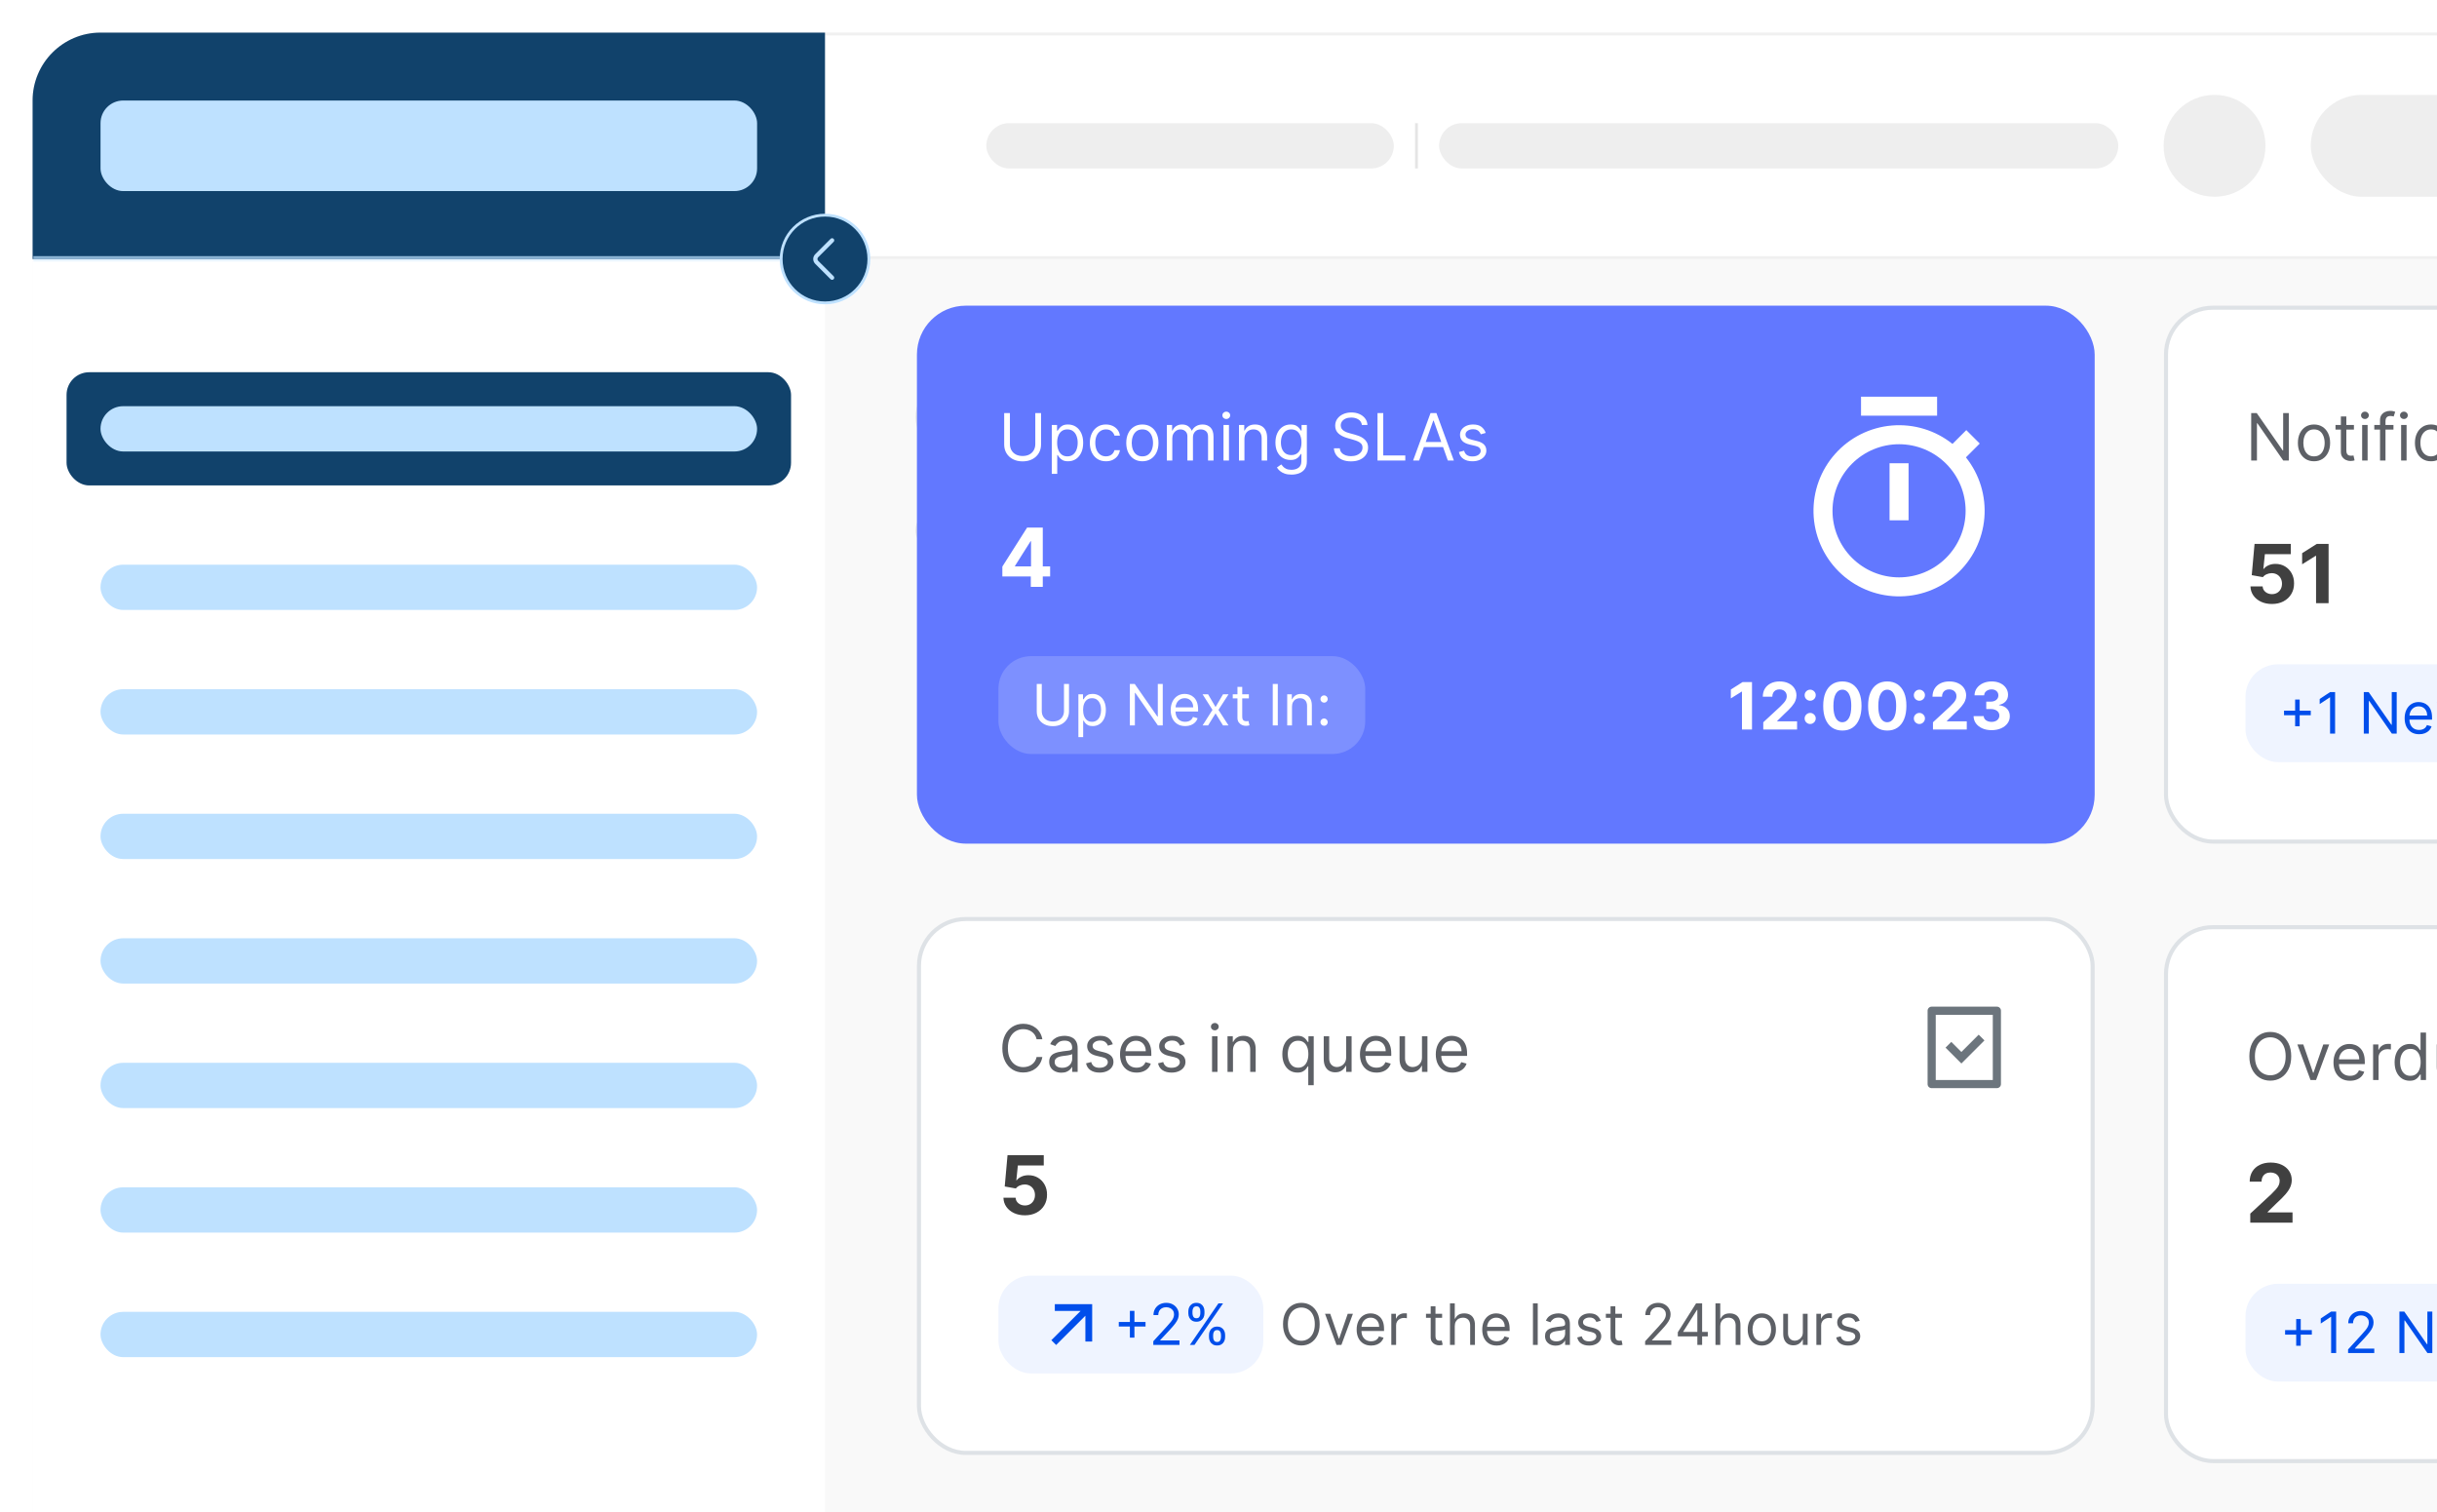 <svg width="598" height="371" viewBox="0 0 598 371" fill="none" xmlns="http://www.w3.org/2000/svg">
<g filter="url(#filter0_d_3180_134843)">
<g clip-path="url(#clip0_3180_134843)">
<rect x="12" y="12" width="800" height="517.593" rx="16.667" fill="#F9F9F9"/>
<rect x="228.668" y="95.332" width="233.333" height="22.222" rx="11.111" fill="#E5E5E5"/>
<rect x="228.668" y="128.666" width="155.556" height="11.111" rx="5.556" fill="#E5E5E5"/>
<rect x="-193.211" y="12.347" width="1004.86" height="54.861" fill="white"/>
<rect x="-193.211" y="12.347" width="1004.86" height="54.861" stroke="#F0F0F0" stroke-width="0.694"/>
<rect x="-171.336" y="24.5" width="233.333" height="30.556" rx="15.278" fill="#EEEEEE"/>
<rect x="246.023" y="34.222" width="100" height="11.111" rx="5.556" fill="#EEEEEE"/>
<path d="M351.578 34.222V45.333" stroke="#E5E5E5" stroke-width="0.694"/>
<rect x="357.133" y="34.222" width="166.667" height="11.111" rx="5.556" fill="#EEEEEE"/>
<circle cx="547.414" cy="39.778" r="12.5" fill="#EEEEEE"/>
<rect x="571.023" y="27.278" width="102.778" height="25" rx="12.5" fill="#EEEEEE"/>
<rect x="229" y="79" width="289" height="132" rx="12" fill="#6278FF"/>
<path d="M258.045 105.364H259.455V113.068C259.455 113.864 259.267 114.574 258.892 115.199C258.521 115.82 257.996 116.311 257.318 116.67C256.64 117.027 255.845 117.205 254.932 117.205C254.019 117.205 253.223 117.027 252.545 116.67C251.867 116.311 251.341 115.82 250.966 115.199C250.595 114.574 250.409 113.864 250.409 113.068V105.364H251.818V112.955C251.818 113.523 251.943 114.028 252.193 114.472C252.443 114.911 252.799 115.258 253.261 115.511C253.727 115.761 254.284 115.886 254.932 115.886C255.58 115.886 256.136 115.761 256.602 115.511C257.068 115.258 257.424 114.911 257.67 114.472C257.92 114.028 258.045 113.523 258.045 112.955V105.364ZM262.087 120.273V108.273H263.382V109.659H263.541C263.64 109.508 263.776 109.314 263.95 109.08C264.128 108.841 264.382 108.629 264.712 108.443C265.045 108.254 265.496 108.159 266.064 108.159C266.799 108.159 267.446 108.343 268.007 108.71C268.568 109.078 269.005 109.598 269.32 110.273C269.634 110.947 269.791 111.742 269.791 112.659C269.791 113.583 269.634 114.384 269.32 115.062C269.005 115.737 268.57 116.259 268.013 116.631C267.456 116.998 266.814 117.182 266.087 117.182C265.526 117.182 265.077 117.089 264.74 116.903C264.403 116.714 264.143 116.5 263.962 116.261C263.78 116.019 263.64 115.818 263.541 115.659H263.428V120.273H262.087ZM263.405 112.636C263.405 113.295 263.501 113.877 263.695 114.381C263.888 114.881 264.17 115.273 264.541 115.557C264.912 115.837 265.367 115.977 265.905 115.977C266.465 115.977 266.933 115.83 267.308 115.534C267.687 115.235 267.971 114.833 268.161 114.33C268.354 113.822 268.45 113.258 268.45 112.636C268.45 112.023 268.356 111.47 268.166 110.977C267.981 110.481 267.698 110.089 267.32 109.801C266.945 109.509 266.473 109.364 265.905 109.364C265.359 109.364 264.901 109.502 264.53 109.778C264.159 110.051 263.878 110.434 263.689 110.926C263.5 111.415 263.405 111.985 263.405 112.636ZM275.382 117.182C274.564 117.182 273.859 116.989 273.268 116.602C272.678 116.216 272.223 115.684 271.905 115.006C271.587 114.328 271.428 113.553 271.428 112.682C271.428 111.795 271.59 111.013 271.916 110.335C272.246 109.653 272.704 109.121 273.291 108.739C273.882 108.352 274.571 108.159 275.359 108.159C275.973 108.159 276.526 108.273 277.018 108.5C277.511 108.727 277.914 109.045 278.229 109.455C278.543 109.864 278.738 110.341 278.814 110.886H277.473C277.371 110.489 277.143 110.136 276.791 109.83C276.443 109.519 275.973 109.364 275.382 109.364C274.859 109.364 274.401 109.5 274.007 109.773C273.617 110.042 273.312 110.422 273.092 110.915C272.876 111.403 272.768 111.977 272.768 112.636C272.768 113.311 272.875 113.898 273.087 114.398C273.303 114.898 273.606 115.286 273.996 115.562C274.39 115.839 274.852 115.977 275.382 115.977C275.731 115.977 276.047 115.917 276.331 115.795C276.615 115.674 276.856 115.5 277.053 115.273C277.25 115.045 277.39 114.773 277.473 114.455H278.814C278.738 114.97 278.551 115.434 278.251 115.847C277.956 116.256 277.564 116.581 277.075 116.824C276.59 117.062 276.026 117.182 275.382 117.182ZM284.32 117.182C283.532 117.182 282.84 116.994 282.246 116.619C281.655 116.244 281.193 115.72 280.859 115.045C280.53 114.371 280.365 113.583 280.365 112.682C280.365 111.773 280.53 110.979 280.859 110.301C281.193 109.623 281.655 109.097 282.246 108.722C282.84 108.347 283.532 108.159 284.32 108.159C285.107 108.159 285.797 108.347 286.388 108.722C286.982 109.097 287.445 109.623 287.774 110.301C288.107 110.979 288.274 111.773 288.274 112.682C288.274 113.583 288.107 114.371 287.774 115.045C287.445 115.72 286.982 116.244 286.388 116.619C285.797 116.994 285.107 117.182 284.32 117.182ZM284.32 115.977C284.918 115.977 285.411 115.824 285.797 115.517C286.183 115.21 286.469 114.807 286.655 114.307C286.84 113.807 286.933 113.265 286.933 112.682C286.933 112.098 286.84 111.555 286.655 111.051C286.469 110.547 286.183 110.14 285.797 109.83C285.411 109.519 284.918 109.364 284.32 109.364C283.721 109.364 283.229 109.519 282.842 109.83C282.456 110.14 282.17 110.547 281.984 111.051C281.799 111.555 281.706 112.098 281.706 112.682C281.706 113.265 281.799 113.807 281.984 114.307C282.17 114.807 282.456 115.21 282.842 115.517C283.229 115.824 283.721 115.977 284.32 115.977ZM290.321 117V108.273H291.616V109.636H291.73C291.912 109.17 292.205 108.809 292.611 108.551C293.016 108.29 293.503 108.159 294.071 108.159C294.647 108.159 295.126 108.29 295.509 108.551C295.895 108.809 296.196 109.17 296.412 109.636H296.503C296.726 109.186 297.062 108.828 297.509 108.562C297.955 108.294 298.491 108.159 299.116 108.159C299.897 108.159 300.535 108.403 301.031 108.892C301.527 109.377 301.776 110.133 301.776 111.159V117H300.435V111.159C300.435 110.515 300.259 110.055 299.906 109.778C299.554 109.502 299.139 109.364 298.662 109.364C298.048 109.364 297.573 109.549 297.236 109.92C296.899 110.288 296.73 110.754 296.73 111.318V117H295.366V111.023C295.366 110.527 295.205 110.127 294.884 109.824C294.562 109.517 294.147 109.364 293.639 109.364C293.291 109.364 292.965 109.456 292.662 109.642C292.363 109.828 292.12 110.085 291.935 110.415C291.753 110.741 291.662 111.117 291.662 111.545V117H290.321ZM304.227 117V108.273H305.568V117H304.227ZM304.909 106.818C304.648 106.818 304.422 106.729 304.233 106.551C304.047 106.373 303.955 106.159 303.955 105.909C303.955 105.659 304.047 105.445 304.233 105.267C304.422 105.089 304.648 105 304.909 105C305.17 105 305.394 105.089 305.58 105.267C305.769 105.445 305.864 105.659 305.864 105.909C305.864 106.159 305.769 106.373 305.58 106.551C305.394 106.729 305.17 106.818 304.909 106.818ZM309.365 111.75V117H308.024V108.273H309.32V109.636H309.433C309.638 109.193 309.948 108.837 310.365 108.568C310.782 108.295 311.32 108.159 311.979 108.159C312.57 108.159 313.087 108.28 313.53 108.523C313.973 108.761 314.318 109.125 314.564 109.614C314.81 110.098 314.933 110.712 314.933 111.455V117H313.592V111.545C313.592 110.86 313.414 110.326 313.058 109.943C312.702 109.557 312.214 109.364 311.592 109.364C311.164 109.364 310.782 109.456 310.445 109.642C310.111 109.828 309.848 110.098 309.655 110.455C309.462 110.811 309.365 111.242 309.365 111.75ZM320.906 120.455C320.259 120.455 319.702 120.371 319.236 120.205C318.77 120.042 318.382 119.826 318.071 119.557C317.764 119.292 317.52 119.008 317.338 118.705L318.406 117.955C318.527 118.114 318.681 118.295 318.866 118.5C319.052 118.708 319.306 118.888 319.628 119.04C319.954 119.195 320.38 119.273 320.906 119.273C321.611 119.273 322.192 119.102 322.651 118.761C323.109 118.42 323.338 117.886 323.338 117.159V115.386H323.224C323.126 115.545 322.986 115.742 322.804 115.977C322.626 116.208 322.368 116.415 322.031 116.597C321.698 116.775 321.247 116.864 320.679 116.864C319.974 116.864 319.342 116.697 318.781 116.364C318.224 116.03 317.783 115.545 317.457 114.909C317.135 114.273 316.974 113.5 316.974 112.591C316.974 111.697 317.132 110.919 317.446 110.256C317.76 109.589 318.198 109.074 318.759 108.71C319.319 108.343 319.967 108.159 320.702 108.159C321.27 108.159 321.721 108.254 322.054 108.443C322.391 108.629 322.649 108.841 322.827 109.08C323.009 109.314 323.149 109.508 323.247 109.659H323.384V108.273H324.679V117.25C324.679 118 324.509 118.61 324.168 119.08C323.83 119.553 323.376 119.9 322.804 120.119C322.236 120.343 321.603 120.455 320.906 120.455ZM320.861 115.659C321.399 115.659 321.853 115.536 322.224 115.29C322.596 115.044 322.878 114.689 323.071 114.227C323.264 113.765 323.361 113.212 323.361 112.568C323.361 111.939 323.266 111.384 323.077 110.903C322.887 110.422 322.607 110.045 322.236 109.773C321.865 109.5 321.406 109.364 320.861 109.364C320.293 109.364 319.819 109.508 319.44 109.795C319.065 110.083 318.783 110.47 318.594 110.955C318.408 111.439 318.315 111.977 318.315 112.568C318.315 113.174 318.41 113.71 318.599 114.176C318.793 114.638 319.077 115.002 319.452 115.267C319.83 115.528 320.3 115.659 320.861 115.659ZM338.179 108.273C338.111 107.697 337.834 107.25 337.349 106.932C336.865 106.614 336.27 106.455 335.565 106.455C335.05 106.455 334.599 106.538 334.213 106.705C333.83 106.871 333.531 107.1 333.315 107.392C333.103 107.684 332.997 108.015 332.997 108.386C332.997 108.697 333.071 108.964 333.219 109.188C333.37 109.407 333.563 109.591 333.798 109.739C334.033 109.883 334.279 110.002 334.537 110.097C334.795 110.187 335.031 110.261 335.247 110.318L336.429 110.636C336.732 110.716 337.069 110.826 337.44 110.966C337.815 111.106 338.173 111.297 338.514 111.54C338.859 111.778 339.143 112.085 339.366 112.46C339.59 112.835 339.702 113.295 339.702 113.841C339.702 114.47 339.537 115.038 339.207 115.545C338.882 116.053 338.404 116.456 337.776 116.756C337.151 117.055 336.391 117.205 335.497 117.205C334.664 117.205 333.942 117.07 333.332 116.801C332.726 116.532 332.249 116.157 331.901 115.676C331.556 115.195 331.361 114.636 331.315 114H332.77C332.808 114.439 332.955 114.803 333.213 115.091C333.474 115.375 333.804 115.587 334.202 115.727C334.603 115.864 335.035 115.932 335.497 115.932C336.035 115.932 336.518 115.845 336.946 115.67C337.374 115.492 337.713 115.246 337.963 114.932C338.213 114.614 338.338 114.242 338.338 113.818C338.338 113.432 338.23 113.117 338.014 112.875C337.798 112.633 337.514 112.436 337.162 112.284C336.81 112.133 336.429 112 336.02 111.886L334.588 111.477C333.679 111.216 332.959 110.843 332.429 110.358C331.899 109.873 331.634 109.239 331.634 108.455C331.634 107.803 331.81 107.235 332.162 106.75C332.518 106.261 332.995 105.883 333.594 105.614C334.196 105.341 334.868 105.205 335.611 105.205C336.361 105.205 337.027 105.339 337.611 105.608C338.194 105.873 338.656 106.237 338.997 106.699C339.342 107.161 339.524 107.686 339.543 108.273H338.179ZM342.018 117V105.364H343.428V115.75H348.837V117H342.018ZM352.23 117H350.753L355.026 105.364H356.48L360.753 117H359.276L355.798 107.205H355.707L352.23 117ZM352.776 112.455H358.73V113.705H352.776V112.455ZM368.565 110.227L367.361 110.568C367.285 110.367 367.173 110.172 367.026 109.983C366.882 109.79 366.685 109.631 366.435 109.506C366.185 109.381 365.865 109.318 365.474 109.318C364.94 109.318 364.495 109.441 364.139 109.688C363.787 109.93 363.611 110.239 363.611 110.614C363.611 110.947 363.732 111.21 363.974 111.403C364.217 111.597 364.596 111.758 365.111 111.886L366.406 112.205C367.187 112.394 367.768 112.684 368.151 113.074C368.533 113.46 368.724 113.958 368.724 114.568C368.724 115.068 368.58 115.515 368.293 115.909C368.009 116.303 367.611 116.614 367.099 116.841C366.588 117.068 365.993 117.182 365.315 117.182C364.425 117.182 363.688 116.989 363.105 116.602C362.522 116.216 362.152 115.652 361.997 114.909L363.27 114.591C363.391 115.061 363.62 115.413 363.957 115.648C364.298 115.883 364.743 116 365.293 116C365.918 116 366.414 115.867 366.781 115.602C367.152 115.333 367.338 115.011 367.338 114.636C367.338 114.333 367.232 114.08 367.02 113.875C366.808 113.667 366.482 113.511 366.043 113.409L364.588 113.068C363.789 112.879 363.202 112.585 362.827 112.188C362.455 111.786 362.27 111.284 362.27 110.682C362.27 110.189 362.408 109.754 362.685 109.375C362.965 108.996 363.346 108.699 363.827 108.483C364.312 108.267 364.861 108.159 365.474 108.159C366.338 108.159 367.016 108.348 367.509 108.727C368.005 109.106 368.357 109.606 368.565 110.227Z" fill="white"/>
<path d="M249.959 145.443V143.021L256.031 133.455H258.119V136.807H256.884L253.055 142.865V142.979H261.685V145.443H249.959ZM256.94 148V144.705L256.997 143.632V133.455H259.881V148H256.94Z" fill="white"/>
<g clip-path="url(#clip1_3180_134843)">
<path d="M483.108 112.925L486.498 109.535L489.797 112.834L486.407 116.225C489.757 120.418 491.374 125.735 490.927 131.084C490.479 136.432 488.001 141.407 484 144.985C480 148.563 474.781 150.474 469.416 150.324C464.05 150.175 458.946 147.977 455.151 144.182C451.356 140.386 449.157 135.282 449.008 129.917C448.859 124.552 450.769 119.333 454.348 115.332C457.926 111.332 462.9 108.853 468.249 108.406C473.597 107.958 478.914 109.575 483.108 112.925ZM469.999 145.667C472.144 145.667 474.268 145.244 476.249 144.424C478.231 143.603 480.032 142.4 481.548 140.883C483.065 139.366 484.268 137.566 485.089 135.584C485.91 133.602 486.332 131.478 486.332 129.333C486.332 127.189 485.91 125.065 485.089 123.083C484.268 121.101 483.065 119.301 481.548 117.784C480.032 116.267 478.231 115.064 476.249 114.243C474.268 113.423 472.144 113 469.999 113C465.667 113 461.513 114.721 458.45 117.784C455.386 120.847 453.666 125.002 453.666 129.333C453.666 133.665 455.386 137.82 458.45 140.883C461.513 143.946 465.667 145.667 469.999 145.667ZM467.666 117.667H472.332V131.667H467.666V117.667ZM460.666 101.333H479.332V106H460.666V101.333Z" fill="white"/>
</g>
<rect x="249" y="165" width="90" height="24" rx="8" fill="#EFF4FF" fill-opacity="0.2"/>
<path d="M265.083 171.818H266.316V178.56C266.316 179.256 266.152 179.877 265.824 180.424C265.499 180.968 265.04 181.397 264.446 181.712C263.853 182.023 263.157 182.179 262.358 182.179C261.56 182.179 260.864 182.023 260.27 181.712C259.677 181.397 259.216 180.968 258.888 180.424C258.563 179.877 258.401 179.256 258.401 178.56V171.818H259.634V178.46C259.634 178.957 259.743 179.4 259.962 179.788C260.181 180.172 260.492 180.475 260.897 180.697C261.304 180.916 261.792 181.026 262.358 181.026C262.925 181.026 263.412 180.916 263.82 180.697C264.228 180.475 264.539 180.172 264.755 179.788C264.973 179.4 265.083 178.957 265.083 178.46V171.818ZM268.619 184.864V174.364H269.752V175.577H269.892C269.978 175.444 270.097 175.275 270.249 175.07C270.405 174.861 270.627 174.675 270.916 174.513C271.207 174.347 271.602 174.264 272.099 174.264C272.742 174.264 273.309 174.425 273.799 174.746C274.29 175.068 274.673 175.524 274.948 176.114C275.223 176.704 275.36 177.4 275.36 178.202C275.36 179.01 275.223 179.711 274.948 180.305C274.673 180.895 274.291 181.352 273.804 181.677C273.317 181.998 272.755 182.159 272.119 182.159C271.628 182.159 271.235 182.078 270.941 181.915C270.646 181.75 270.419 181.562 270.259 181.354C270.1 181.142 269.978 180.966 269.892 180.827H269.792V184.864H268.619ZM269.772 178.182C269.772 178.759 269.857 179.267 270.026 179.708C270.195 180.146 270.442 180.489 270.767 180.737C271.091 180.982 271.489 181.105 271.96 181.105C272.45 181.105 272.86 180.976 273.188 180.717C273.519 180.455 273.768 180.104 273.933 179.663C274.102 179.219 274.187 178.725 274.187 178.182C274.187 177.645 274.104 177.161 273.938 176.73C273.776 176.296 273.529 175.953 273.198 175.701C272.869 175.446 272.457 175.318 271.96 175.318C271.482 175.318 271.081 175.439 270.757 175.681C270.432 175.92 270.186 176.254 270.021 176.685C269.855 177.113 269.772 177.612 269.772 178.182ZM289.32 171.818V182H288.127L282.579 174.006H282.48V182H281.247V171.818H282.44L288.008 179.832H288.107V171.818H289.32ZM294.83 182.159C294.094 182.159 293.46 181.997 292.926 181.672C292.396 181.344 291.987 180.886 291.698 180.3C291.413 179.71 291.271 179.024 291.271 178.241C291.271 177.459 291.413 176.77 291.698 176.173C291.987 175.573 292.388 175.106 292.901 174.771C293.418 174.433 294.022 174.264 294.711 174.264C295.109 174.264 295.501 174.33 295.889 174.463C296.277 174.596 296.63 174.811 296.948 175.109C297.266 175.404 297.52 175.795 297.709 176.283C297.898 176.77 297.992 177.37 297.992 178.082V178.58H292.106V177.565H296.799C296.799 177.134 296.713 176.75 296.54 176.412C296.371 176.074 296.129 175.807 295.815 175.612C295.503 175.416 295.135 175.318 294.711 175.318C294.244 175.318 293.839 175.434 293.498 175.666C293.16 175.895 292.9 176.193 292.717 176.561C292.535 176.929 292.444 177.323 292.444 177.744V178.42C292.444 178.997 292.543 179.486 292.742 179.887C292.944 180.285 293.224 180.588 293.582 180.797C293.94 181.002 294.356 181.105 294.83 181.105C295.138 181.105 295.417 181.062 295.665 180.976C295.917 180.886 296.134 180.754 296.317 180.578C296.499 180.399 296.64 180.177 296.739 179.912L297.873 180.23C297.754 180.615 297.553 180.953 297.271 181.244C296.99 181.533 296.642 181.758 296.227 181.92C295.813 182.08 295.347 182.159 294.83 182.159ZM300.447 174.364L302.276 177.486L304.106 174.364H305.458L302.992 178.182L305.458 182H304.106L302.276 179.037L300.447 182H299.095L301.521 178.182L299.095 174.364H300.447ZM310.453 174.364V175.358H306.496V174.364H310.453ZM307.65 172.534H308.823V179.812C308.823 180.144 308.871 180.393 308.967 180.558C309.066 180.721 309.192 180.83 309.345 180.886C309.501 180.939 309.665 180.966 309.837 180.966C309.966 180.966 310.072 180.959 310.155 180.946C310.238 180.929 310.304 180.916 310.354 180.906L310.593 181.96C310.513 181.99 310.402 182.02 310.26 182.05C310.117 182.083 309.936 182.099 309.718 182.099C309.386 182.099 309.061 182.028 308.743 181.886C308.428 181.743 308.167 181.526 307.958 181.234C307.752 180.943 307.65 180.575 307.65 180.131V172.534ZM317.548 171.818V182H316.315V171.818H317.548ZM321.034 177.406V182H319.861V174.364H320.994V175.557H321.094C321.273 175.169 321.545 174.857 321.909 174.622C322.274 174.384 322.744 174.264 323.321 174.264C323.838 174.264 324.291 174.37 324.678 174.582C325.066 174.791 325.368 175.109 325.583 175.537C325.799 175.961 325.906 176.498 325.906 177.148V182H324.733V177.227C324.733 176.627 324.577 176.16 324.266 175.825C323.954 175.487 323.527 175.318 322.983 175.318C322.609 175.318 322.274 175.399 321.979 175.562C321.687 175.724 321.457 175.961 321.288 176.273C321.119 176.584 321.034 176.962 321.034 177.406ZM328.906 182.08C328.66 182.08 328.45 181.992 328.274 181.816C328.098 181.64 328.011 181.43 328.011 181.185C328.011 180.939 328.098 180.729 328.274 180.553C328.45 180.378 328.66 180.29 328.906 180.29C329.151 180.29 329.361 180.378 329.537 180.553C329.713 180.729 329.8 180.939 329.8 181.185C329.8 181.347 329.759 181.496 329.676 181.632C329.597 181.768 329.489 181.877 329.353 181.96C329.22 182.04 329.071 182.08 328.906 182.08ZM328.906 176.412C328.66 176.412 328.45 176.324 328.274 176.148C328.098 175.973 328.011 175.762 328.011 175.517C328.011 175.272 328.098 175.061 328.274 174.886C328.45 174.71 328.66 174.622 328.906 174.622C329.151 174.622 329.361 174.71 329.537 174.886C329.713 175.061 329.8 175.272 329.8 175.517C329.8 175.679 329.759 175.829 329.676 175.964C329.597 176.1 329.489 176.21 329.353 176.293C329.22 176.372 329.071 176.412 328.906 176.412Z" fill="white"/>
<path d="M433.912 171.364V183H431.452V173.699H431.384L428.719 175.369V173.188L431.599 171.364H433.912ZM436.678 183V181.227L440.82 177.392C441.172 177.051 441.467 176.744 441.706 176.472C441.948 176.199 442.132 175.932 442.257 175.67C442.382 175.405 442.445 175.119 442.445 174.812C442.445 174.472 442.367 174.178 442.212 173.932C442.056 173.682 441.844 173.491 441.575 173.358C441.306 173.222 441.001 173.153 440.661 173.153C440.304 173.153 439.994 173.225 439.729 173.369C439.464 173.513 439.259 173.72 439.115 173.989C438.971 174.258 438.899 174.578 438.899 174.949H436.564C436.564 174.187 436.736 173.527 437.081 172.966C437.426 172.405 437.909 171.972 438.53 171.665C439.151 171.358 439.867 171.205 440.678 171.205C441.511 171.205 442.236 171.352 442.854 171.648C443.475 171.939 443.958 172.345 444.303 172.864C444.647 173.383 444.82 173.977 444.82 174.648C444.82 175.087 444.732 175.521 444.558 175.949C444.388 176.377 444.083 176.852 443.643 177.375C443.204 177.894 442.585 178.517 441.786 179.244L440.087 180.909V180.989H444.973V183H436.678ZM448.193 181.648C447.818 181.648 447.496 181.515 447.227 181.25C446.962 180.985 446.83 180.663 446.83 180.284C446.83 179.913 446.962 179.595 447.227 179.33C447.496 179.064 447.818 178.932 448.193 178.932C448.557 178.932 448.875 179.064 449.148 179.33C449.42 179.595 449.557 179.913 449.557 180.284C449.557 180.534 449.492 180.763 449.364 180.972C449.239 181.176 449.074 181.341 448.869 181.466C448.665 181.587 448.439 181.648 448.193 181.648ZM448.193 175.938C447.818 175.938 447.496 175.805 447.227 175.54C446.962 175.275 446.83 174.953 446.83 174.574C446.83 174.203 446.962 173.886 447.227 173.625C447.496 173.36 447.818 173.227 448.193 173.227C448.557 173.227 448.875 173.36 449.148 173.625C449.42 173.886 449.557 174.203 449.557 174.574C449.557 174.828 449.492 175.059 449.364 175.267C449.239 175.472 449.074 175.634 448.869 175.756C448.665 175.877 448.439 175.938 448.193 175.938ZM456.084 183.256C455.107 183.252 454.266 183.011 453.561 182.534C452.86 182.057 452.321 181.366 451.942 180.46C451.567 179.555 451.381 178.466 451.385 177.193C451.385 175.924 451.572 174.843 451.947 173.949C452.326 173.055 452.866 172.375 453.567 171.909C454.271 171.439 455.11 171.205 456.084 171.205C457.057 171.205 457.894 171.439 458.595 171.909C459.3 172.379 459.841 173.061 460.22 173.955C460.599 174.845 460.786 175.924 460.783 177.193C460.783 178.47 460.593 179.561 460.214 180.466C459.839 181.371 459.302 182.062 458.601 182.54C457.9 183.017 457.061 183.256 456.084 183.256ZM456.084 181.216C456.75 181.216 457.283 180.881 457.68 180.21C458.078 179.54 458.275 178.534 458.271 177.193C458.271 176.311 458.18 175.576 457.999 174.989C457.821 174.402 457.567 173.96 457.237 173.665C456.911 173.369 456.527 173.222 456.084 173.222C455.421 173.222 454.891 173.553 454.493 174.216C454.095 174.879 453.894 175.871 453.891 177.193C453.891 178.087 453.98 178.833 454.158 179.432C454.339 180.027 454.595 180.473 454.925 180.773C455.254 181.068 455.641 181.216 456.084 181.216ZM467.099 183.256C466.122 183.252 465.281 183.011 464.577 182.534C463.876 182.057 463.336 181.366 462.957 180.46C462.582 179.555 462.397 178.466 462.401 177.193C462.401 175.924 462.588 174.843 462.963 173.949C463.342 173.055 463.882 172.375 464.582 171.909C465.287 171.439 466.126 171.205 467.099 171.205C468.073 171.205 468.91 171.439 469.611 171.909C470.315 172.379 470.857 173.061 471.236 173.955C471.615 174.845 471.802 175.924 471.798 177.193C471.798 178.47 471.609 179.561 471.23 180.466C470.855 181.371 470.317 182.062 469.616 182.54C468.916 183.017 468.077 183.256 467.099 183.256ZM467.099 181.216C467.766 181.216 468.298 180.881 468.696 180.21C469.094 179.54 469.291 178.534 469.287 177.193C469.287 176.311 469.196 175.576 469.014 174.989C468.836 174.402 468.582 173.96 468.253 173.665C467.927 173.369 467.543 173.222 467.099 173.222C466.437 173.222 465.906 173.553 465.509 174.216C465.111 174.879 464.91 175.871 464.906 177.193C464.906 178.087 464.995 178.833 465.173 179.432C465.355 180.027 465.611 180.473 465.94 180.773C466.27 181.068 466.656 181.216 467.099 181.216ZM474.99 181.648C474.615 181.648 474.293 181.515 474.024 181.25C473.759 180.985 473.626 180.663 473.626 180.284C473.626 179.913 473.759 179.595 474.024 179.33C474.293 179.064 474.615 178.932 474.99 178.932C475.354 178.932 475.672 179.064 475.945 179.33C476.217 179.595 476.354 179.913 476.354 180.284C476.354 180.534 476.289 180.763 476.161 180.972C476.036 181.176 475.871 181.341 475.666 181.466C475.462 181.587 475.236 181.648 474.99 181.648ZM474.99 175.938C474.615 175.938 474.293 175.805 474.024 175.54C473.759 175.275 473.626 174.953 473.626 174.574C473.626 174.203 473.759 173.886 474.024 173.625C474.293 173.36 474.615 173.227 474.99 173.227C475.354 173.227 475.672 173.36 475.945 173.625C476.217 173.886 476.354 174.203 476.354 174.574C476.354 174.828 476.289 175.059 476.161 175.267C476.036 175.472 475.871 175.634 475.666 175.756C475.462 175.877 475.236 175.938 474.99 175.938ZM478.318 183V181.227L482.46 177.392C482.813 177.051 483.108 176.744 483.347 176.472C483.589 176.199 483.773 175.932 483.898 175.67C484.023 175.405 484.085 175.119 484.085 174.812C484.085 174.472 484.008 174.178 483.852 173.932C483.697 173.682 483.485 173.491 483.216 173.358C482.947 173.222 482.642 173.153 482.301 173.153C481.945 173.153 481.634 173.225 481.369 173.369C481.104 173.513 480.9 173.72 480.756 173.989C480.612 174.258 480.54 174.578 480.54 174.949H478.205C478.205 174.187 478.377 173.527 478.722 172.966C479.066 172.405 479.549 171.972 480.17 171.665C480.792 171.358 481.508 171.205 482.318 171.205C483.152 171.205 483.877 171.352 484.494 171.648C485.116 171.939 485.598 172.345 485.943 172.864C486.288 173.383 486.46 173.977 486.46 174.648C486.46 175.087 486.373 175.521 486.199 175.949C486.028 176.377 485.723 176.852 485.284 177.375C484.845 177.894 484.225 178.517 483.426 179.244L481.727 180.909V180.989H486.614V183H478.318ZM492.697 183.159C491.849 183.159 491.093 183.013 490.43 182.722C489.771 182.426 489.25 182.021 488.868 181.506C488.489 180.987 488.294 180.388 488.283 179.71H490.76C490.775 179.994 490.868 180.244 491.038 180.46C491.213 180.672 491.444 180.837 491.732 180.955C492.019 181.072 492.343 181.131 492.703 181.131C493.078 181.131 493.41 181.064 493.697 180.932C493.985 180.799 494.211 180.616 494.374 180.381C494.536 180.146 494.618 179.875 494.618 179.568C494.618 179.258 494.531 178.983 494.357 178.744C494.186 178.502 493.94 178.312 493.618 178.176C493.3 178.04 492.921 177.972 492.482 177.972H491.396V176.165H492.482C492.853 176.165 493.18 176.1 493.464 175.972C493.752 175.843 493.976 175.665 494.135 175.438C494.294 175.206 494.374 174.938 494.374 174.631C494.374 174.339 494.304 174.083 494.163 173.864C494.027 173.64 493.834 173.466 493.584 173.341C493.338 173.216 493.05 173.153 492.72 173.153C492.387 173.153 492.082 173.214 491.805 173.335C491.529 173.453 491.307 173.621 491.141 173.841C490.974 174.061 490.885 174.318 490.874 174.614H488.516C488.527 173.943 488.718 173.352 489.089 172.841C489.461 172.33 489.961 171.93 490.589 171.642C491.222 171.35 491.936 171.205 492.732 171.205C493.535 171.205 494.237 171.35 494.839 171.642C495.442 171.934 495.91 172.328 496.243 172.824C496.58 173.316 496.747 173.869 496.743 174.483C496.747 175.134 496.544 175.678 496.135 176.114C495.73 176.549 495.201 176.826 494.55 176.943V177.034C495.406 177.144 496.057 177.441 496.504 177.926C496.955 178.407 497.179 179.009 497.175 179.733C497.179 180.396 496.987 180.985 496.601 181.5C496.218 182.015 495.69 182.42 495.016 182.716C494.341 183.011 493.569 183.159 492.697 183.159Z" fill="white"/>
<rect x="229.5" y="229.5" width="288" height="131" rx="11.5" fill="white"/>
<rect x="229.5" y="229.5" width="288" height="131" rx="11.5" stroke="#DEE2E6"/>
<path d="M259.773 259H258.364C258.28 258.595 258.134 258.239 257.926 257.932C257.722 257.625 257.472 257.367 257.176 257.159C256.884 256.947 256.561 256.788 256.205 256.682C255.848 256.576 255.477 256.523 255.091 256.523C254.386 256.523 253.748 256.701 253.176 257.057C252.608 257.413 252.155 257.938 251.818 258.631C251.485 259.324 251.318 260.174 251.318 261.182C251.318 262.189 251.485 263.04 251.818 263.733C252.155 264.426 252.608 264.951 253.176 265.307C253.748 265.663 254.386 265.841 255.091 265.841C255.477 265.841 255.848 265.788 256.205 265.682C256.561 265.576 256.884 265.419 257.176 265.21C257.472 264.998 257.722 264.739 257.926 264.432C258.134 264.121 258.28 263.765 258.364 263.364H259.773C259.667 263.958 259.473 264.491 259.193 264.96C258.913 265.43 258.564 265.83 258.148 266.159C257.731 266.485 257.263 266.733 256.744 266.903C256.229 267.074 255.678 267.159 255.091 267.159C254.098 267.159 253.216 266.917 252.443 266.432C251.67 265.947 251.063 265.258 250.619 264.364C250.176 263.47 249.955 262.409 249.955 261.182C249.955 259.955 250.176 258.894 250.619 258C251.063 257.106 251.67 256.417 252.443 255.932C253.216 255.447 254.098 255.205 255.091 255.205C255.678 255.205 256.229 255.29 256.744 255.46C257.263 255.631 257.731 255.881 258.148 256.21C258.564 256.536 258.913 256.934 259.193 257.403C259.473 257.869 259.667 258.402 259.773 259ZM264.436 267.205C263.883 267.205 263.381 267.1 262.93 266.892C262.48 266.68 262.122 266.375 261.857 265.977C261.591 265.576 261.459 265.091 261.459 264.523C261.459 264.023 261.557 263.617 261.754 263.307C261.951 262.992 262.214 262.746 262.544 262.568C262.874 262.39 263.237 262.258 263.635 262.17C264.036 262.08 264.44 262.008 264.845 261.955C265.375 261.886 265.805 261.835 266.135 261.801C266.468 261.763 266.711 261.701 266.862 261.614C267.018 261.527 267.095 261.375 267.095 261.159V261.114C267.095 260.553 266.942 260.117 266.635 259.807C266.332 259.496 265.872 259.341 265.254 259.341C264.614 259.341 264.112 259.481 263.749 259.761C263.385 260.042 263.129 260.341 262.982 260.659L261.709 260.205C261.936 259.674 262.239 259.261 262.618 258.966C263 258.667 263.417 258.458 263.868 258.341C264.322 258.22 264.769 258.159 265.209 258.159C265.489 258.159 265.811 258.193 266.175 258.261C266.542 258.326 266.896 258.46 267.237 258.665C267.582 258.869 267.868 259.178 268.095 259.591C268.322 260.004 268.436 260.557 268.436 261.25V267H267.095V265.818H267.027C266.936 266.008 266.785 266.21 266.572 266.426C266.36 266.642 266.078 266.826 265.726 266.977C265.374 267.129 264.944 267.205 264.436 267.205ZM264.641 266C265.171 266 265.618 265.896 265.982 265.688C266.349 265.479 266.625 265.21 266.811 264.881C267 264.551 267.095 264.205 267.095 263.841V262.614C267.038 262.682 266.913 262.744 266.72 262.801C266.531 262.854 266.311 262.902 266.061 262.943C265.815 262.981 265.574 263.015 265.339 263.045C265.108 263.072 264.921 263.095 264.777 263.114C264.429 263.159 264.103 263.233 263.8 263.335C263.5 263.434 263.258 263.583 263.072 263.784C262.891 263.981 262.8 264.25 262.8 264.591C262.8 265.057 262.972 265.409 263.317 265.648C263.665 265.883 264.107 266 264.641 266ZM277.065 260.227L275.861 260.568C275.785 260.367 275.673 260.172 275.526 259.983C275.382 259.79 275.185 259.631 274.935 259.506C274.685 259.381 274.365 259.318 273.974 259.318C273.44 259.318 272.995 259.441 272.639 259.688C272.287 259.93 272.111 260.239 272.111 260.614C272.111 260.947 272.232 261.21 272.474 261.403C272.717 261.597 273.096 261.758 273.611 261.886L274.906 262.205C275.687 262.394 276.268 262.684 276.651 263.074C277.033 263.46 277.224 263.958 277.224 264.568C277.224 265.068 277.08 265.515 276.793 265.909C276.509 266.303 276.111 266.614 275.599 266.841C275.088 267.068 274.493 267.182 273.815 267.182C272.925 267.182 272.188 266.989 271.605 266.602C271.022 266.216 270.652 265.652 270.497 264.909L271.77 264.591C271.891 265.061 272.12 265.413 272.457 265.648C272.798 265.883 273.243 266 273.793 266C274.418 266 274.914 265.867 275.281 265.602C275.652 265.333 275.838 265.011 275.838 264.636C275.838 264.333 275.732 264.08 275.52 263.875C275.308 263.667 274.982 263.511 274.543 263.409L273.088 263.068C272.289 262.879 271.702 262.585 271.327 262.188C270.955 261.786 270.77 261.284 270.77 260.682C270.77 260.189 270.908 259.754 271.185 259.375C271.465 258.996 271.846 258.699 272.327 258.483C272.812 258.267 273.361 258.159 273.974 258.159C274.838 258.159 275.516 258.348 276.009 258.727C276.505 259.106 276.857 259.606 277.065 260.227ZM282.902 267.182C282.061 267.182 281.336 266.996 280.726 266.625C280.12 266.25 279.652 265.727 279.322 265.057C278.997 264.383 278.834 263.598 278.834 262.705C278.834 261.811 278.997 261.023 279.322 260.341C279.652 259.655 280.11 259.121 280.697 258.739C281.288 258.352 281.978 258.159 282.766 258.159C283.22 258.159 283.669 258.235 284.112 258.386C284.555 258.538 284.959 258.784 285.322 259.125C285.686 259.462 285.976 259.909 286.192 260.466C286.408 261.023 286.516 261.708 286.516 262.523V263.091H279.788V261.932H285.152C285.152 261.439 285.054 261 284.857 260.614C284.663 260.227 284.387 259.922 284.027 259.699C283.671 259.475 283.25 259.364 282.766 259.364C282.232 259.364 281.769 259.496 281.379 259.761C280.993 260.023 280.696 260.364 280.487 260.784C280.279 261.205 280.175 261.655 280.175 262.136V262.909C280.175 263.568 280.288 264.127 280.516 264.585C280.747 265.04 281.067 265.386 281.476 265.625C281.885 265.86 282.36 265.977 282.902 265.977C283.254 265.977 283.572 265.928 283.857 265.83C284.144 265.727 284.393 265.576 284.601 265.375C284.809 265.17 284.97 264.917 285.084 264.614L286.379 264.977C286.243 265.417 286.014 265.803 285.692 266.136C285.37 266.466 284.972 266.723 284.499 266.909C284.025 267.091 283.493 267.182 282.902 267.182ZM294.737 260.227L293.533 260.568C293.457 260.367 293.345 260.172 293.197 259.983C293.054 259.79 292.857 259.631 292.607 259.506C292.357 259.381 292.036 259.318 291.646 259.318C291.112 259.318 290.667 259.441 290.311 259.688C289.959 259.93 289.783 260.239 289.783 260.614C289.783 260.947 289.904 261.21 290.146 261.403C290.389 261.597 290.768 261.758 291.283 261.886L292.578 262.205C293.358 262.394 293.94 262.684 294.322 263.074C294.705 263.46 294.896 263.958 294.896 264.568C294.896 265.068 294.752 265.515 294.464 265.909C294.18 266.303 293.783 266.614 293.271 266.841C292.76 267.068 292.165 267.182 291.487 267.182C290.597 267.182 289.86 266.989 289.277 266.602C288.694 266.216 288.324 265.652 288.169 264.909L289.442 264.591C289.563 265.061 289.792 265.413 290.129 265.648C290.47 265.883 290.915 266 291.464 266C292.089 266 292.586 265.867 292.953 265.602C293.324 265.333 293.51 265.011 293.51 264.636C293.51 264.333 293.404 264.08 293.192 263.875C292.98 263.667 292.654 263.511 292.214 263.409L290.76 263.068C289.961 262.879 289.374 262.585 288.999 262.188C288.627 261.786 288.442 261.284 288.442 260.682C288.442 260.189 288.58 259.754 288.857 259.375C289.137 258.996 289.518 258.699 289.999 258.483C290.483 258.267 291.033 258.159 291.646 258.159C292.51 258.159 293.188 258.348 293.68 258.727C294.177 259.106 294.529 259.606 294.737 260.227ZM301.415 267V258.273H302.756V267H301.415ZM302.097 256.818C301.835 256.818 301.61 256.729 301.42 256.551C301.235 256.373 301.142 256.159 301.142 255.909C301.142 255.659 301.235 255.445 301.42 255.267C301.61 255.089 301.835 255 302.097 255C302.358 255 302.581 255.089 302.767 255.267C302.956 255.445 303.051 255.659 303.051 255.909C303.051 256.159 302.956 256.373 302.767 256.551C302.581 256.729 302.358 256.818 302.097 256.818ZM306.553 261.75V267H305.212V258.273H306.507V259.636H306.621C306.825 259.193 307.136 258.837 307.553 258.568C307.969 258.295 308.507 258.159 309.166 258.159C309.757 258.159 310.274 258.28 310.717 258.523C311.161 258.761 311.505 259.125 311.751 259.614C311.998 260.098 312.121 260.712 312.121 261.455V267H310.78V261.545C310.78 260.86 310.602 260.326 310.246 259.943C309.89 259.557 309.401 259.364 308.78 259.364C308.352 259.364 307.969 259.456 307.632 259.642C307.299 259.828 307.036 260.098 306.842 260.455C306.649 260.811 306.553 261.242 306.553 261.75ZM325.026 270.273V265.659H324.912C324.813 265.818 324.673 266.019 324.491 266.261C324.31 266.5 324.05 266.714 323.713 266.903C323.376 267.089 322.927 267.182 322.366 267.182C321.639 267.182 320.997 266.998 320.44 266.631C319.884 266.259 319.448 265.737 319.134 265.062C318.819 264.384 318.662 263.583 318.662 262.659C318.662 261.742 318.819 260.947 319.134 260.273C319.448 259.598 319.885 259.078 320.446 258.71C321.007 258.343 321.654 258.159 322.389 258.159C322.957 258.159 323.406 258.254 323.736 258.443C324.069 258.629 324.323 258.841 324.497 259.08C324.675 259.314 324.813 259.508 324.912 259.659H325.071V258.273H326.366V270.273H325.026ZM322.548 265.977C323.086 265.977 323.541 265.837 323.912 265.557C324.283 265.273 324.565 264.881 324.759 264.381C324.952 263.877 325.048 263.295 325.048 262.636C325.048 261.985 324.954 261.415 324.764 260.926C324.575 260.434 324.295 260.051 323.923 259.778C323.552 259.502 323.094 259.364 322.548 259.364C321.98 259.364 321.507 259.509 321.128 259.801C320.753 260.089 320.471 260.481 320.281 260.977C320.096 261.47 320.003 262.023 320.003 262.636C320.003 263.258 320.098 263.822 320.287 264.33C320.48 264.833 320.764 265.235 321.139 265.534C321.518 265.83 321.988 265.977 322.548 265.977ZM334.321 263.432V258.273H335.662V267H334.321V265.523H334.23C334.026 265.966 333.707 266.343 333.276 266.653C332.844 266.96 332.298 267.114 331.639 267.114C331.094 267.114 330.609 266.994 330.185 266.756C329.76 266.513 329.427 266.15 329.185 265.665C328.942 265.176 328.821 264.561 328.821 263.818V258.273H330.162V263.727C330.162 264.364 330.34 264.871 330.696 265.25C331.056 265.629 331.514 265.818 332.071 265.818C332.404 265.818 332.743 265.733 333.088 265.562C333.437 265.392 333.728 265.131 333.963 264.778C334.202 264.426 334.321 263.977 334.321 263.432ZM341.777 267.182C340.936 267.182 340.211 266.996 339.601 266.625C338.995 266.25 338.527 265.727 338.197 265.057C337.872 264.383 337.709 263.598 337.709 262.705C337.709 261.811 337.872 261.023 338.197 260.341C338.527 259.655 338.985 259.121 339.572 258.739C340.163 258.352 340.853 258.159 341.641 258.159C342.095 258.159 342.544 258.235 342.987 258.386C343.43 258.538 343.834 258.784 344.197 259.125C344.561 259.462 344.851 259.909 345.067 260.466C345.283 261.023 345.391 261.708 345.391 262.523V263.091H338.663V261.932H344.027C344.027 261.439 343.929 261 343.732 260.614C343.538 260.227 343.262 259.922 342.902 259.699C342.546 259.475 342.125 259.364 341.641 259.364C341.107 259.364 340.644 259.496 340.254 259.761C339.868 260.023 339.571 260.364 339.362 260.784C339.154 261.205 339.05 261.655 339.05 262.136V262.909C339.05 263.568 339.163 264.127 339.391 264.585C339.622 265.04 339.942 265.386 340.351 265.625C340.76 265.86 341.235 265.977 341.777 265.977C342.129 265.977 342.447 265.928 342.732 265.83C343.019 265.727 343.268 265.576 343.476 265.375C343.684 265.17 343.845 264.917 343.959 264.614L345.254 264.977C345.118 265.417 344.889 265.803 344.567 266.136C344.245 266.466 343.847 266.723 343.374 266.909C342.9 267.091 342.368 267.182 341.777 267.182ZM352.93 263.432V258.273H354.271V267H352.93V265.523H352.839C352.635 265.966 352.317 266.343 351.885 266.653C351.453 266.96 350.908 267.114 350.249 267.114C349.703 267.114 349.218 266.994 348.794 266.756C348.37 266.513 348.036 266.15 347.794 265.665C347.552 265.176 347.43 264.561 347.43 263.818V258.273H348.771V263.727C348.771 264.364 348.949 264.871 349.305 265.25C349.665 265.629 350.124 265.818 350.68 265.818C351.014 265.818 351.353 265.733 351.697 265.562C352.046 265.392 352.338 265.131 352.572 264.778C352.811 264.426 352.93 263.977 352.93 263.432ZM360.386 267.182C359.545 267.182 358.82 266.996 358.21 266.625C357.604 266.25 357.136 265.727 356.807 265.057C356.481 264.383 356.318 263.598 356.318 262.705C356.318 261.811 356.481 261.023 356.807 260.341C357.136 259.655 357.595 259.121 358.182 258.739C358.773 258.352 359.462 258.159 360.25 258.159C360.705 258.159 361.153 258.235 361.597 258.386C362.04 258.538 362.443 258.784 362.807 259.125C363.17 259.462 363.46 259.909 363.676 260.466C363.892 261.023 364 261.708 364 262.523V263.091H357.273V261.932H362.636C362.636 261.439 362.538 261 362.341 260.614C362.148 260.227 361.871 259.922 361.511 259.699C361.155 259.475 360.735 259.364 360.25 259.364C359.716 259.364 359.254 259.496 358.864 259.761C358.477 260.023 358.18 260.364 357.972 260.784C357.763 261.205 357.659 261.655 357.659 262.136V262.909C357.659 263.568 357.773 264.127 358 264.585C358.231 265.04 358.551 265.386 358.96 265.625C359.369 265.86 359.845 265.977 360.386 265.977C360.739 265.977 361.057 265.928 361.341 265.83C361.629 265.727 361.877 265.576 362.085 265.375C362.294 265.17 362.455 264.917 362.568 264.614L363.864 264.977C363.727 265.417 363.498 265.803 363.176 266.136C362.854 266.466 362.456 266.723 361.983 266.909C361.509 267.091 360.977 267.182 360.386 267.182Z" fill="#5D6066"/>
<g clip-path="url(#clip2_3180_134843)">
<path d="M495 251.992V270.008C494.998 270.271 494.893 270.522 494.707 270.707C494.521 270.893 494.27 270.998 494.007 271H477.993C477.73 271 477.477 270.896 477.291 270.71C477.105 270.524 477 270.271 477 270.008V251.992C477.002 251.729 477.107 251.478 477.293 251.293C477.479 251.107 477.73 251.002 477.993 251H494.007C494.555 251 495 251.444 495 251.992ZM493 253H479V269H493V253ZM485.293 262.121L489.536 257.879L490.95 259.293L485.293 264.95L481.403 261.06L482.818 259.646L485.293 262.121Z" fill="#6C757D"/>
</g>
<path d="M255.491 302.199C254.488 302.199 253.593 302.014 252.807 301.645C252.026 301.276 251.405 300.767 250.946 300.118C250.487 299.469 250.248 298.726 250.229 297.888H253.212C253.245 298.451 253.482 298.908 253.922 299.259C254.362 299.609 254.885 299.784 255.491 299.784C255.974 299.784 256.401 299.678 256.77 299.464C257.144 299.247 257.435 298.946 257.643 298.562C257.857 298.174 257.963 297.729 257.963 297.227C257.963 296.716 257.854 296.266 257.636 295.878C257.423 295.49 257.127 295.187 256.749 294.969C256.37 294.751 255.937 294.64 255.449 294.635C255.023 294.635 254.608 294.723 254.206 294.898C253.808 295.073 253.498 295.312 253.276 295.615L250.541 295.125L251.23 287.455H260.122V289.969H253.766L253.389 293.612H253.474C253.73 293.252 254.116 292.954 254.632 292.717C255.148 292.481 255.726 292.362 256.365 292.362C257.241 292.362 258.022 292.568 258.709 292.98C259.395 293.392 259.938 293.958 260.335 294.678C260.733 295.393 260.929 296.216 260.925 297.149C260.929 298.129 260.702 299 260.243 299.763C259.788 300.52 259.152 301.117 258.332 301.553C257.518 301.983 256.571 302.199 255.491 302.199Z" fill="#404040"/>
<rect x="249" y="317" width="65" height="24" rx="8" fill="#EFF4FF"/>
<g clip-path="url(#clip3_3180_134843)">
<path d="M270.335 326.845L263.163 334.017L261.984 332.839L269.156 325.667H262.835V324H272.002V333.167H270.335V326.845Z" fill="#004EEB"/>
</g>
<path d="M281.256 332.21V325.648H282.37V332.21H281.256ZM278.532 329.486V328.372H285.094V329.486H278.532ZM287.003 334V333.105L290.364 329.426C290.758 328.995 291.083 328.621 291.338 328.303C291.594 327.981 291.783 327.679 291.905 327.398C292.031 327.113 292.094 326.814 292.094 326.503C292.094 326.145 292.008 325.835 291.836 325.573C291.667 325.311 291.435 325.109 291.14 324.967C290.845 324.824 290.513 324.753 290.145 324.753C289.754 324.753 289.413 324.834 289.121 324.996C288.833 325.156 288.609 325.379 288.45 325.668C288.294 325.956 288.216 326.294 288.216 326.682H287.043C287.043 326.085 287.181 325.562 287.456 325.111C287.731 324.66 288.105 324.309 288.579 324.057C289.056 323.805 289.592 323.679 290.185 323.679C290.782 323.679 291.31 323.805 291.771 324.057C292.232 324.309 292.593 324.648 292.855 325.076C293.117 325.504 293.248 325.979 293.248 326.503C293.248 326.877 293.18 327.244 293.044 327.602C292.911 327.956 292.679 328.352 292.348 328.79C292.02 329.224 291.564 329.754 290.98 330.381L288.694 332.827V332.906H293.426V334H287.003ZM300.67 332.091V331.554C300.67 331.183 300.746 330.843 300.899 330.535C301.055 330.223 301.28 329.975 301.575 329.789C301.873 329.6 302.234 329.506 302.659 329.506C303.09 329.506 303.451 329.6 303.743 329.789C304.034 329.975 304.255 330.223 304.404 330.535C304.553 330.843 304.627 331.183 304.627 331.554V332.091C304.627 332.462 304.551 332.804 304.399 333.115C304.25 333.423 304.028 333.672 303.733 333.861C303.441 334.046 303.083 334.139 302.659 334.139C302.228 334.139 301.865 334.046 301.57 333.861C301.275 333.672 301.051 333.423 300.899 333.115C300.746 332.804 300.67 332.462 300.67 332.091ZM301.684 331.554V332.091C301.684 332.399 301.757 332.676 301.903 332.921C302.049 333.163 302.301 333.284 302.659 333.284C303.007 333.284 303.252 333.163 303.395 332.921C303.54 332.676 303.613 332.399 303.613 332.091V331.554C303.613 331.246 303.544 330.971 303.404 330.729C303.265 330.483 303.017 330.361 302.659 330.361C302.311 330.361 302.06 330.483 301.908 330.729C301.759 330.971 301.684 331.246 301.684 331.554ZM295.599 326.264V325.727C295.599 325.356 295.675 325.016 295.828 324.708C295.984 324.397 296.209 324.148 296.504 323.962C296.802 323.773 297.163 323.679 297.588 323.679C298.019 323.679 298.38 323.773 298.672 323.962C298.963 324.148 299.184 324.397 299.333 324.708C299.482 325.016 299.556 325.356 299.556 325.727V326.264C299.556 326.635 299.48 326.977 299.328 327.288C299.179 327.597 298.957 327.845 298.662 328.034C298.37 328.22 298.012 328.312 297.588 328.312C297.157 328.312 296.794 328.22 296.499 328.034C296.204 327.845 295.98 327.597 295.828 327.288C295.675 326.977 295.599 326.635 295.599 326.264ZM296.613 325.727V326.264C296.613 326.572 296.686 326.849 296.832 327.094C296.978 327.336 297.23 327.457 297.588 327.457C297.936 327.457 298.181 327.336 298.324 327.094C298.469 326.849 298.542 326.572 298.542 326.264V325.727C298.542 325.419 298.473 325.144 298.333 324.902C298.194 324.657 297.946 324.534 297.588 324.534C297.24 324.534 296.989 324.657 296.837 324.902C296.688 325.144 296.613 325.419 296.613 325.727ZM295.977 334L302.977 323.818H304.11L297.11 334H295.977Z" fill="#004EEB"/>
<path d="M327.824 328.909C327.824 329.983 327.63 330.911 327.242 331.693C326.854 332.475 326.322 333.079 325.646 333.503C324.97 333.927 324.198 334.139 323.33 334.139C322.461 334.139 321.689 333.927 321.013 333.503C320.337 333.079 319.805 332.475 319.417 331.693C319.029 330.911 318.835 329.983 318.835 328.909C318.835 327.835 319.029 326.907 319.417 326.125C319.805 325.343 320.337 324.74 321.013 324.315C321.689 323.891 322.461 323.679 323.33 323.679C324.198 323.679 324.97 323.891 325.646 324.315C326.322 324.74 326.854 325.343 327.242 326.125C327.63 326.907 327.824 327.835 327.824 328.909ZM326.631 328.909C326.631 328.027 326.483 327.283 326.188 326.677C325.897 326.07 325.5 325.611 325 325.3C324.503 324.988 323.946 324.832 323.33 324.832C322.713 324.832 322.155 324.988 321.654 325.3C321.157 325.611 320.761 326.07 320.466 326.677C320.174 327.283 320.028 328.027 320.028 328.909C320.028 329.791 320.174 330.535 320.466 331.141C320.761 331.748 321.157 332.207 321.654 332.518C322.155 332.83 322.713 332.986 323.33 332.986C323.946 332.986 324.503 332.83 325 332.518C325.5 332.207 325.897 331.748 326.188 331.141C326.483 330.535 326.631 329.791 326.631 328.909ZM335.982 326.364L333.158 334H331.965L329.141 326.364H330.414L332.522 332.449H332.602L334.71 326.364H335.982ZM340.459 334.159C339.723 334.159 339.089 333.997 338.555 333.672C338.025 333.344 337.615 332.886 337.327 332.3C337.042 331.71 336.9 331.024 336.9 330.241C336.9 329.459 337.042 328.77 337.327 328.173C337.615 327.573 338.016 327.106 338.53 326.771C339.047 326.433 339.65 326.264 340.34 326.264C340.738 326.264 341.13 326.33 341.518 326.463C341.906 326.596 342.259 326.811 342.577 327.109C342.895 327.404 343.149 327.795 343.338 328.283C343.527 328.77 343.621 329.37 343.621 330.082V330.58H337.735V329.565H342.428C342.428 329.134 342.342 328.75 342.169 328.412C342 328.074 341.758 327.807 341.444 327.612C341.132 327.416 340.764 327.318 340.34 327.318C339.873 327.318 339.468 327.434 339.127 327.666C338.789 327.895 338.529 328.193 338.346 328.561C338.164 328.929 338.073 329.323 338.073 329.744V330.42C338.073 330.997 338.172 331.486 338.371 331.887C338.573 332.285 338.853 332.588 339.211 332.797C339.569 333.002 339.985 333.105 340.459 333.105C340.767 333.105 341.046 333.062 341.294 332.976C341.546 332.886 341.763 332.754 341.946 332.578C342.128 332.399 342.269 332.177 342.368 331.912L343.502 332.23C343.382 332.615 343.182 332.953 342.9 333.244C342.618 333.533 342.27 333.758 341.856 333.92C341.442 334.08 340.976 334.159 340.459 334.159ZM345.406 334V326.364H346.539V327.517H346.619C346.758 327.139 347.01 326.833 347.375 326.597C347.739 326.362 348.15 326.244 348.608 326.244C348.694 326.244 348.801 326.246 348.931 326.249C349.06 326.253 349.158 326.258 349.224 326.264V327.457C349.184 327.447 349.093 327.433 348.951 327.413C348.811 327.389 348.664 327.378 348.508 327.378C348.137 327.378 347.806 327.456 347.514 327.612C347.225 327.764 346.997 327.976 346.828 328.248C346.662 328.516 346.579 328.823 346.579 329.168V334H345.406ZM357.873 326.364V327.358H353.916V326.364H357.873ZM355.069 324.534H356.243V331.812C356.243 332.144 356.291 332.393 356.387 332.558C356.486 332.721 356.612 332.83 356.765 332.886C356.921 332.939 357.085 332.966 357.257 332.966C357.386 332.966 357.492 332.959 357.575 332.946C357.658 332.929 357.724 332.916 357.774 332.906L358.013 333.96C357.933 333.99 357.822 334.02 357.68 334.05C357.537 334.083 357.356 334.099 357.138 334.099C356.806 334.099 356.481 334.028 356.163 333.886C355.848 333.743 355.586 333.526 355.378 333.234C355.172 332.943 355.069 332.575 355.069 332.131V324.534ZM360.976 329.406V334H359.802V323.818H360.976V327.557H361.075C361.254 327.162 361.523 326.849 361.881 326.617C362.242 326.382 362.722 326.264 363.322 326.264C363.843 326.264 364.298 326.369 364.689 326.577C365.081 326.783 365.384 327.099 365.599 327.527C365.818 327.951 365.927 328.491 365.927 329.148V334H364.754V329.227C364.754 328.621 364.597 328.152 364.282 327.82C363.97 327.486 363.538 327.318 362.984 327.318C362.6 327.318 362.255 327.399 361.95 327.562C361.648 327.724 361.41 327.961 361.234 328.273C361.062 328.584 360.976 328.962 360.976 329.406ZM371.276 334.159C370.54 334.159 369.905 333.997 369.371 333.672C368.841 333.344 368.432 332.886 368.143 332.3C367.858 331.71 367.716 331.024 367.716 330.241C367.716 329.459 367.858 328.77 368.143 328.173C368.432 327.573 368.833 327.106 369.347 326.771C369.864 326.433 370.467 326.264 371.156 326.264C371.554 326.264 371.947 326.33 372.335 326.463C372.722 326.596 373.075 326.811 373.393 327.109C373.712 327.404 373.965 327.795 374.154 328.283C374.343 328.77 374.438 329.37 374.438 330.082V330.58H368.551V329.565H373.244C373.244 329.134 373.158 328.75 372.986 328.412C372.817 328.074 372.575 327.807 372.26 327.612C371.948 327.416 371.58 327.318 371.156 327.318C370.689 327.318 370.285 327.434 369.943 327.666C369.605 327.895 369.345 328.193 369.163 328.561C368.98 328.929 368.889 329.323 368.889 329.744V330.42C368.889 330.997 368.989 331.486 369.188 331.887C369.39 332.285 369.67 332.588 370.028 332.797C370.386 333.002 370.802 333.105 371.276 333.105C371.584 333.105 371.862 333.062 372.111 332.976C372.363 332.886 372.58 332.754 372.762 332.578C372.944 332.399 373.085 332.177 373.185 331.912L374.318 332.23C374.199 332.615 373.998 332.953 373.717 333.244C373.435 333.533 373.087 333.758 372.673 333.92C372.258 334.08 371.793 334.159 371.276 334.159ZM381.333 323.818V334H380.16V323.818H381.333ZM385.729 334.179C385.245 334.179 384.806 334.088 384.412 333.906C384.017 333.72 383.704 333.453 383.472 333.105C383.24 332.754 383.124 332.33 383.124 331.832C383.124 331.395 383.21 331.04 383.383 330.768C383.555 330.493 383.785 330.278 384.074 330.122C384.362 329.966 384.68 329.85 385.028 329.774C385.38 329.695 385.733 329.632 386.087 329.585C386.551 329.526 386.927 329.481 387.216 329.451C387.507 329.418 387.72 329.363 387.852 329.287C387.988 329.211 388.056 329.078 388.056 328.889V328.849C388.056 328.359 387.922 327.978 387.653 327.706C387.388 327.434 386.985 327.298 386.445 327.298C385.885 327.298 385.446 327.421 385.128 327.666C384.809 327.911 384.586 328.173 384.456 328.452L383.343 328.054C383.542 327.59 383.807 327.229 384.138 326.97C384.473 326.708 384.838 326.526 385.232 326.423C385.63 326.317 386.021 326.264 386.405 326.264C386.651 326.264 386.932 326.294 387.251 326.354C387.572 326.41 387.882 326.528 388.18 326.707C388.482 326.886 388.732 327.156 388.931 327.517C389.13 327.878 389.229 328.362 389.229 328.969V334H388.056V332.966H387.996C387.917 333.132 387.784 333.309 387.599 333.498C387.413 333.687 387.166 333.848 386.858 333.98C386.55 334.113 386.173 334.179 385.729 334.179ZM385.908 333.125C386.372 333.125 386.763 333.034 387.081 332.852C387.403 332.669 387.645 332.434 387.807 332.146C387.973 331.857 388.056 331.554 388.056 331.236V330.162C388.006 330.222 387.897 330.276 387.728 330.326C387.562 330.372 387.37 330.414 387.151 330.45C386.936 330.483 386.725 330.513 386.52 330.54C386.318 330.563 386.153 330.583 386.028 330.599C385.723 330.639 385.438 330.704 385.172 330.793C384.911 330.879 384.698 331.01 384.536 331.186C384.377 331.358 384.297 331.594 384.297 331.892C384.297 332.3 384.448 332.608 384.75 332.817C385.055 333.022 385.441 333.125 385.908 333.125ZM396.78 328.074L395.726 328.372C395.66 328.196 395.562 328.026 395.433 327.86C395.307 327.691 395.134 327.552 394.915 327.442C394.697 327.333 394.417 327.278 394.075 327.278C393.608 327.278 393.219 327.386 392.907 327.602C392.599 327.814 392.445 328.084 392.445 328.412C392.445 328.704 392.551 328.934 392.763 329.103C392.975 329.272 393.306 329.413 393.757 329.526L394.891 329.804C395.573 329.97 396.082 330.223 396.417 330.565C396.752 330.903 396.919 331.339 396.919 331.872C396.919 332.31 396.793 332.701 396.541 333.045C396.293 333.39 395.945 333.662 395.497 333.861C395.05 334.06 394.529 334.159 393.936 334.159C393.157 334.159 392.513 333.99 392.002 333.652C391.492 333.314 391.169 332.82 391.033 332.17L392.146 331.892C392.252 332.303 392.453 332.611 392.748 332.817C393.046 333.022 393.436 333.125 393.916 333.125C394.463 333.125 394.897 333.009 395.219 332.777C395.544 332.542 395.706 332.26 395.706 331.932C395.706 331.667 395.613 331.445 395.428 331.266C395.242 331.083 394.957 330.947 394.572 330.858L393.3 330.56C392.6 330.394 392.087 330.137 391.759 329.789C391.434 329.438 391.271 328.999 391.271 328.472C391.271 328.041 391.392 327.66 391.634 327.328C391.879 326.997 392.213 326.737 392.634 326.548C393.058 326.359 393.538 326.264 394.075 326.264C394.831 326.264 395.424 326.43 395.855 326.761C396.289 327.093 396.598 327.53 396.78 328.074ZM402.006 326.364V327.358H398.049V326.364H402.006ZM399.202 324.534H400.376V331.812C400.376 332.144 400.424 332.393 400.52 332.558C400.619 332.721 400.745 332.83 400.898 332.886C401.053 332.939 401.217 332.966 401.39 332.966C401.519 332.966 401.625 332.959 401.708 332.946C401.791 332.929 401.857 332.916 401.907 332.906L402.145 333.96C402.066 333.99 401.955 334.02 401.812 334.05C401.67 334.083 401.489 334.099 401.27 334.099C400.939 334.099 400.614 334.028 400.296 333.886C399.981 333.743 399.719 333.526 399.51 333.234C399.305 332.943 399.202 332.575 399.202 332.131V324.534ZM407.689 334V333.105L411.05 329.426C411.444 328.995 411.769 328.621 412.024 328.303C412.279 327.981 412.468 327.679 412.591 327.398C412.717 327.113 412.78 326.814 412.78 326.503C412.78 326.145 412.693 325.835 412.521 325.573C412.352 325.311 412.12 325.109 411.825 324.967C411.53 324.824 411.199 324.753 410.831 324.753C410.44 324.753 410.098 324.834 409.807 324.996C409.518 325.156 409.295 325.379 409.135 325.668C408.98 325.956 408.902 326.294 408.902 326.682H407.729C407.729 326.085 407.866 325.562 408.141 325.111C408.416 324.66 408.791 324.309 409.265 324.057C409.742 323.805 410.277 323.679 410.871 323.679C411.467 323.679 411.996 323.805 412.456 324.057C412.917 324.309 413.278 324.648 413.54 325.076C413.802 325.504 413.933 325.979 413.933 326.503C413.933 326.877 413.865 327.244 413.729 327.602C413.597 327.956 413.365 328.352 413.033 328.79C412.705 329.224 412.249 329.754 411.666 330.381L409.379 332.827V332.906H414.112V334H407.689ZM415.708 331.912V330.898L420.182 323.818H420.918V325.389H420.421L417.04 330.739V330.818H423.066V331.912H415.708ZM420.501 334V331.604V331.131V323.818H421.674V334H420.501ZM426.122 329.406V334H424.949V323.818H426.122V327.557H426.222C426.401 327.162 426.669 326.849 427.027 326.617C427.388 326.382 427.869 326.264 428.469 326.264C428.989 326.264 429.445 326.369 429.836 326.577C430.227 326.783 430.53 327.099 430.746 327.527C430.964 327.951 431.074 328.491 431.074 329.148V334H429.901V329.227C429.901 328.621 429.743 328.152 429.428 327.82C429.117 327.486 428.684 327.318 428.131 327.318C427.746 327.318 427.402 327.399 427.097 327.562C426.795 327.724 426.556 327.961 426.381 328.273C426.208 328.584 426.122 328.962 426.122 329.406ZM436.323 334.159C435.633 334.159 435.028 333.995 434.508 333.667C433.991 333.339 433.587 332.88 433.295 332.29C433.007 331.7 432.862 331.01 432.862 330.222C432.862 329.426 433.007 328.732 433.295 328.138C433.587 327.545 433.991 327.085 434.508 326.756C435.028 326.428 435.633 326.264 436.323 326.264C437.012 326.264 437.615 326.428 438.132 326.756C438.653 327.085 439.057 327.545 439.345 328.138C439.637 328.732 439.783 329.426 439.783 330.222C439.783 331.01 439.637 331.7 439.345 332.29C439.057 332.88 438.653 333.339 438.132 333.667C437.615 333.995 437.012 334.159 436.323 334.159ZM436.323 333.105C436.846 333.105 437.277 332.971 437.615 332.702C437.953 332.434 438.204 332.081 438.366 331.643C438.528 331.206 438.61 330.732 438.61 330.222C438.61 329.711 438.528 329.236 438.366 328.795C438.204 328.354 437.953 327.998 437.615 327.726C437.277 327.454 436.846 327.318 436.323 327.318C435.799 327.318 435.368 327.454 435.03 327.726C434.692 327.998 434.442 328.354 434.279 328.795C434.117 329.236 434.036 329.711 434.036 330.222C434.036 330.732 434.117 331.206 434.279 331.643C434.442 332.081 434.692 332.434 435.03 332.702C435.368 332.971 435.799 333.105 436.323 333.105ZM446.386 330.878V326.364H447.56V334H446.386V332.707H446.307C446.128 333.095 445.849 333.425 445.472 333.697C445.094 333.965 444.616 334.099 444.04 334.099C443.562 334.099 443.138 333.995 442.767 333.786C442.396 333.574 442.104 333.256 441.892 332.832C441.68 332.404 441.574 331.866 441.574 331.216V326.364H442.747V331.136C442.747 331.693 442.903 332.137 443.214 332.469C443.529 332.8 443.93 332.966 444.418 332.966C444.709 332.966 445.006 332.891 445.308 332.742C445.612 332.593 445.868 332.364 446.073 332.056C446.282 331.748 446.386 331.355 446.386 330.878ZM449.709 334V326.364H450.842V327.517H450.922C451.061 327.139 451.313 326.833 451.677 326.597C452.042 326.362 452.453 326.244 452.91 326.244C452.997 326.244 453.104 326.246 453.233 326.249C453.363 326.253 453.461 326.258 453.527 326.264V327.457C453.487 327.447 453.396 327.433 453.253 327.413C453.114 327.389 452.967 327.378 452.811 327.378C452.44 327.378 452.108 327.456 451.817 327.612C451.528 327.764 451.3 327.976 451.131 328.248C450.965 328.516 450.882 328.823 450.882 329.168V334H449.709ZM460.327 328.074L459.273 328.372C459.206 328.196 459.109 328.026 458.979 327.86C458.853 327.691 458.681 327.552 458.462 327.442C458.244 327.333 457.964 327.278 457.622 327.278C457.155 327.278 456.765 327.386 456.454 327.602C456.146 327.814 455.991 328.084 455.991 328.412C455.991 328.704 456.098 328.934 456.31 329.103C456.522 329.272 456.853 329.413 457.304 329.526L458.438 329.804C459.12 329.97 459.629 330.223 459.964 330.565C460.299 330.903 460.466 331.339 460.466 331.872C460.466 332.31 460.34 332.701 460.088 333.045C459.839 333.39 459.491 333.662 459.044 333.861C458.597 334.06 458.076 334.159 457.483 334.159C456.704 334.159 456.059 333.99 455.549 333.652C455.039 333.314 454.715 332.82 454.58 332.17L455.693 331.892C455.799 332.303 456 332.611 456.295 332.817C456.593 333.022 456.982 333.125 457.463 333.125C458.01 333.125 458.444 333.009 458.766 332.777C459.09 332.542 459.253 332.26 459.253 331.932C459.253 331.667 459.16 331.445 458.974 331.266C458.789 331.083 458.504 330.947 458.119 330.858L456.847 330.56C456.147 330.394 455.634 330.137 455.305 329.789C454.981 329.438 454.818 328.999 454.818 328.472C454.818 328.041 454.939 327.66 455.181 327.328C455.426 326.997 455.759 326.737 456.18 326.548C456.605 326.359 457.085 326.264 457.622 326.264C458.378 326.264 458.971 326.43 459.402 326.761C459.836 327.093 460.144 327.53 460.327 328.074Z" fill="#5D6066"/>
<rect x="535.5" y="79.5" width="284" height="131" rx="11.5" fill="white"/>
<rect x="535.5" y="79.5" width="284" height="131" rx="11.5" stroke="#DEE2E6"/>
<path d="M565.636 105.364V117H564.273L557.932 107.864H557.818V117H556.409V105.364H557.773L564.136 114.523H564.25V105.364H565.636ZM571.82 117.182C571.032 117.182 570.34 116.994 569.746 116.619C569.155 116.244 568.693 115.72 568.359 115.045C568.03 114.371 567.865 113.583 567.865 112.682C567.865 111.773 568.03 110.979 568.359 110.301C568.693 109.623 569.155 109.097 569.746 108.722C570.34 108.347 571.032 108.159 571.82 108.159C572.607 108.159 573.297 108.347 573.888 108.722C574.482 109.097 574.945 109.623 575.274 110.301C575.607 110.979 575.774 111.773 575.774 112.682C575.774 113.583 575.607 114.371 575.274 115.045C574.945 115.72 574.482 116.244 573.888 116.619C573.297 116.994 572.607 117.182 571.82 117.182ZM571.82 115.977C572.418 115.977 572.911 115.824 573.297 115.517C573.683 115.21 573.969 114.807 574.155 114.307C574.34 113.807 574.433 113.265 574.433 112.682C574.433 112.098 574.34 111.555 574.155 111.051C573.969 110.547 573.683 110.14 573.297 109.83C572.911 109.519 572.418 109.364 571.82 109.364C571.221 109.364 570.729 109.519 570.342 109.83C569.956 110.14 569.67 110.547 569.484 111.051C569.299 111.555 569.206 112.098 569.206 112.682C569.206 113.265 569.299 113.807 569.484 114.307C569.67 114.807 569.956 115.21 570.342 115.517C570.729 115.824 571.221 115.977 571.82 115.977ZM581.616 108.273V109.409H577.094V108.273H581.616ZM578.412 106.182H579.753V114.5C579.753 114.879 579.808 115.163 579.918 115.352C580.031 115.538 580.175 115.663 580.349 115.727C580.527 115.788 580.715 115.818 580.912 115.818C581.06 115.818 581.181 115.811 581.276 115.795C581.37 115.777 581.446 115.761 581.503 115.75L581.776 116.955C581.685 116.989 581.558 117.023 581.395 117.057C581.232 117.095 581.026 117.114 580.776 117.114C580.397 117.114 580.026 117.032 579.662 116.869C579.302 116.706 579.003 116.458 578.764 116.125C578.529 115.792 578.412 115.371 578.412 114.864V106.182ZM583.634 117V108.273H584.974V117H583.634ZM584.315 106.818C584.054 106.818 583.829 106.729 583.639 106.551C583.454 106.373 583.361 106.159 583.361 105.909C583.361 105.659 583.454 105.445 583.639 105.267C583.829 105.089 584.054 105 584.315 105C584.577 105 584.8 105.089 584.986 105.267C585.175 105.445 585.27 105.659 585.27 105.909C585.27 106.159 585.175 106.373 584.986 106.551C584.8 106.729 584.577 106.818 584.315 106.818ZM591.317 108.273V109.409H586.612V108.273H591.317ZM588.021 117V107.068C588.021 106.568 588.139 106.152 588.374 105.818C588.608 105.485 588.913 105.235 589.288 105.068C589.663 104.902 590.059 104.818 590.476 104.818C590.805 104.818 591.074 104.845 591.283 104.898C591.491 104.951 591.646 105 591.749 105.045L591.362 106.205C591.294 106.182 591.199 106.153 591.078 106.119C590.961 106.085 590.805 106.068 590.612 106.068C590.169 106.068 589.849 106.18 589.652 106.403C589.459 106.627 589.362 106.955 589.362 107.386V117H588.021ZM593.196 117V108.273H594.537V117H593.196ZM593.878 106.818C593.616 106.818 593.391 106.729 593.202 106.551C593.016 106.373 592.923 106.159 592.923 105.909C592.923 105.659 593.016 105.445 593.202 105.267C593.391 105.089 593.616 105 593.878 105C594.139 105 594.363 105.089 594.548 105.267C594.738 105.445 594.832 105.659 594.832 105.909C594.832 106.159 594.738 106.373 594.548 106.551C594.363 106.729 594.139 106.818 593.878 106.818ZM600.538 117.182C599.72 117.182 599.016 116.989 598.425 116.602C597.834 116.216 597.379 115.684 597.061 115.006C596.743 114.328 596.584 113.553 596.584 112.682C596.584 111.795 596.747 111.013 597.072 110.335C597.402 109.653 597.86 109.121 598.447 108.739C599.038 108.352 599.728 108.159 600.516 108.159C601.129 108.159 601.682 108.273 602.175 108.5C602.667 108.727 603.071 109.045 603.385 109.455C603.699 109.864 603.894 110.341 603.97 110.886H602.629C602.527 110.489 602.3 110.136 601.947 109.83C601.599 109.519 601.129 109.364 600.538 109.364C600.016 109.364 599.557 109.5 599.163 109.773C598.773 110.042 598.468 110.422 598.249 110.915C598.033 111.403 597.925 111.977 597.925 112.636C597.925 113.311 598.031 113.898 598.243 114.398C598.459 114.898 598.762 115.286 599.152 115.562C599.546 115.839 600.008 115.977 600.538 115.977C600.887 115.977 601.203 115.917 601.487 115.795C601.771 115.674 602.012 115.5 602.209 115.273C602.406 115.045 602.546 114.773 602.629 114.455H603.97C603.894 114.97 603.707 115.434 603.408 115.847C603.112 116.256 602.72 116.581 602.232 116.824C601.747 117.062 601.182 117.182 600.538 117.182ZM608.499 117.205C607.946 117.205 607.444 117.1 606.993 116.892C606.542 116.68 606.184 116.375 605.919 115.977C605.654 115.576 605.521 115.091 605.521 114.523C605.521 114.023 605.62 113.617 605.817 113.307C606.014 112.992 606.277 112.746 606.607 112.568C606.936 112.39 607.3 112.258 607.697 112.17C608.099 112.08 608.502 112.008 608.908 111.955C609.438 111.886 609.868 111.835 610.197 111.801C610.531 111.763 610.773 111.701 610.925 111.614C611.08 111.527 611.158 111.375 611.158 111.159V111.114C611.158 110.553 611.004 110.117 610.697 109.807C610.394 109.496 609.934 109.341 609.317 109.341C608.677 109.341 608.175 109.481 607.811 109.761C607.447 110.042 607.192 110.341 607.044 110.659L605.771 110.205C605.999 109.674 606.302 109.261 606.68 108.966C607.063 108.667 607.48 108.458 607.93 108.341C608.385 108.22 608.832 108.159 609.271 108.159C609.552 108.159 609.874 108.193 610.237 108.261C610.605 108.326 610.959 108.46 611.3 108.665C611.644 108.869 611.93 109.178 612.158 109.591C612.385 110.004 612.499 110.557 612.499 111.25V117H611.158V115.818H611.089C610.999 116.008 610.847 116.21 610.635 116.426C610.423 116.642 610.141 116.826 609.788 116.977C609.436 117.129 609.006 117.205 608.499 117.205ZM608.703 116C609.233 116 609.68 115.896 610.044 115.688C610.411 115.479 610.688 115.21 610.874 114.881C611.063 114.551 611.158 114.205 611.158 113.841V112.614C611.101 112.682 610.976 112.744 610.783 112.801C610.593 112.854 610.374 112.902 610.124 112.943C609.877 112.981 609.637 113.015 609.402 113.045C609.171 113.072 608.983 113.095 608.839 113.114C608.491 113.159 608.165 113.233 607.862 113.335C607.563 113.434 607.321 113.583 607.135 113.784C606.953 113.981 606.862 114.25 606.862 114.591C606.862 115.057 607.035 115.409 607.379 115.648C607.728 115.883 608.169 116 608.703 116ZM618.741 108.273V109.409H614.219V108.273H618.741ZM615.537 106.182H616.878V114.5C616.878 114.879 616.933 115.163 617.043 115.352C617.156 115.538 617.3 115.663 617.474 115.727C617.652 115.788 617.84 115.818 618.037 115.818C618.185 115.818 618.306 115.811 618.401 115.795C618.495 115.777 618.571 115.761 618.628 115.75L618.901 116.955C618.81 116.989 618.683 117.023 618.52 117.057C618.357 117.095 618.151 117.114 617.901 117.114C617.522 117.114 617.151 117.032 616.787 116.869C616.427 116.706 616.128 116.458 615.889 116.125C615.654 115.792 615.537 115.371 615.537 114.864V106.182ZM620.759 117V108.273H622.099V117H620.759ZM621.44 106.818C621.179 106.818 620.954 106.729 620.764 106.551C620.579 106.373 620.486 106.159 620.486 105.909C620.486 105.659 620.579 105.445 620.764 105.267C620.954 105.089 621.179 105 621.44 105C621.702 105 621.925 105.089 622.111 105.267C622.3 105.445 622.395 105.659 622.395 105.909C622.395 106.159 622.3 106.373 622.111 106.551C621.925 106.729 621.702 106.818 621.44 106.818ZM628.101 117.182C627.313 117.182 626.622 116.994 626.027 116.619C625.436 116.244 624.974 115.72 624.641 115.045C624.311 114.371 624.146 113.583 624.146 112.682C624.146 111.773 624.311 110.979 624.641 110.301C624.974 109.623 625.436 109.097 626.027 108.722C626.622 108.347 627.313 108.159 628.101 108.159C628.889 108.159 629.578 108.347 630.169 108.722C630.764 109.097 631.226 109.623 631.555 110.301C631.889 110.979 632.055 111.773 632.055 112.682C632.055 113.583 631.889 114.371 631.555 115.045C631.226 115.72 630.764 116.244 630.169 116.619C629.578 116.994 628.889 117.182 628.101 117.182ZM628.101 115.977C628.699 115.977 629.192 115.824 629.578 115.517C629.964 115.21 630.25 114.807 630.436 114.307C630.622 113.807 630.714 113.265 630.714 112.682C630.714 112.098 630.622 111.555 630.436 111.051C630.25 110.547 629.964 110.14 629.578 109.83C629.192 109.519 628.699 109.364 628.101 109.364C627.502 109.364 627.01 109.519 626.624 109.83C626.237 110.14 625.951 110.547 625.766 111.051C625.58 111.555 625.487 112.098 625.487 112.682C625.487 113.265 625.58 113.807 625.766 114.307C625.951 114.807 626.237 115.21 626.624 115.517C627.01 115.824 627.502 115.977 628.101 115.977ZM635.443 111.75V117H634.102V108.273H635.398V109.636H635.511C635.716 109.193 636.027 108.837 636.443 108.568C636.86 108.295 637.398 108.159 638.057 108.159C638.648 108.159 639.165 108.28 639.608 108.523C640.051 108.761 640.396 109.125 640.642 109.614C640.888 110.098 641.011 110.712 641.011 111.455V117H639.67V111.545C639.67 110.86 639.492 110.326 639.136 109.943C638.78 109.557 638.292 109.364 637.67 109.364C637.242 109.364 636.86 109.456 636.523 109.642C636.189 109.828 635.926 110.098 635.733 110.455C635.54 110.811 635.443 111.242 635.443 111.75ZM649.643 110.227L648.439 110.568C648.363 110.367 648.251 110.172 648.104 109.983C647.96 109.79 647.763 109.631 647.513 109.506C647.263 109.381 646.943 109.318 646.553 109.318C646.018 109.318 645.573 109.441 645.217 109.688C644.865 109.93 644.689 110.239 644.689 110.614C644.689 110.947 644.81 111.21 645.053 111.403C645.295 111.597 645.674 111.758 646.189 111.886L647.484 112.205C648.265 112.394 648.846 112.684 649.229 113.074C649.611 113.46 649.803 113.958 649.803 114.568C649.803 115.068 649.659 115.515 649.371 115.909C649.087 116.303 648.689 116.614 648.178 116.841C647.666 117.068 647.071 117.182 646.393 117.182C645.503 117.182 644.767 116.989 644.183 116.602C643.6 116.216 643.231 115.652 643.075 114.909L644.348 114.591C644.469 115.061 644.698 115.413 645.036 115.648C645.376 115.883 645.821 116 646.371 116C646.996 116 647.492 115.867 647.859 115.602C648.231 115.333 648.416 115.011 648.416 114.636C648.416 114.333 648.31 114.08 648.098 113.875C647.886 113.667 647.56 113.511 647.121 113.409L645.666 113.068C644.867 112.879 644.28 112.585 643.905 112.188C643.534 111.786 643.348 111.284 643.348 110.682C643.348 110.189 643.486 109.754 643.763 109.375C644.043 108.996 644.424 108.699 644.905 108.483C645.39 108.267 645.939 108.159 646.553 108.159C647.416 108.159 648.094 108.348 648.587 108.727C649.083 109.106 649.435 109.606 649.643 110.227Z" fill="#5D6066"/>
<path d="M561.491 152.199C560.488 152.199 559.593 152.014 558.807 151.645C558.026 151.276 557.405 150.767 556.946 150.118C556.487 149.469 556.248 148.726 556.229 147.888H559.212C559.245 148.451 559.482 148.908 559.922 149.259C560.362 149.609 560.885 149.784 561.491 149.784C561.974 149.784 562.401 149.678 562.77 149.464C563.144 149.247 563.435 148.946 563.643 148.562C563.857 148.174 563.963 147.729 563.963 147.227C563.963 146.716 563.854 146.266 563.636 145.878C563.423 145.49 563.127 145.187 562.749 144.969C562.37 144.751 561.937 144.64 561.449 144.635C561.023 144.635 560.608 144.723 560.206 144.898C559.808 145.073 559.498 145.312 559.276 145.615L556.541 145.125L557.23 137.455H566.122V139.969H559.766L559.389 143.612H559.474C559.73 143.252 560.116 142.954 560.632 142.717C561.148 142.481 561.726 142.362 562.365 142.362C563.241 142.362 564.022 142.568 564.709 142.98C565.395 143.392 565.938 143.958 566.335 144.678C566.733 145.393 566.929 146.216 566.925 147.149C566.929 148.129 566.702 149 566.243 149.763C565.788 150.52 565.152 151.117 564.332 151.553C563.518 151.983 562.571 152.199 561.491 152.199ZM575.398 137.455V152H572.322V140.374H572.237L568.906 142.462V139.734L572.507 137.455H575.398Z" fill="#404040"/>
<rect x="555" y="167" width="66" height="24" rx="8" fill="#EFF4FF"/>
<path d="M567.188 182.21V175.648H568.301V182.21H567.188ZM564.463 179.486V178.372H571.026V179.486H564.463ZM576.993 173.818V184H575.76V175.111H575.7L573.214 176.761V175.509L575.76 173.818H576.993ZM592.112 173.818V184H590.918L585.37 176.006H585.271V184H584.038V173.818H585.231L590.799 181.832H590.898V173.818H592.112ZM597.621 184.159C596.885 184.159 596.251 183.997 595.717 183.672C595.187 183.344 594.778 182.886 594.489 182.3C594.204 181.71 594.062 181.024 594.062 180.241C594.062 179.459 594.204 178.77 594.489 178.173C594.778 177.573 595.179 177.106 595.692 176.771C596.209 176.433 596.813 176.264 597.502 176.264C597.9 176.264 598.292 176.33 598.68 176.463C599.068 176.596 599.421 176.811 599.739 177.109C600.057 177.404 600.311 177.795 600.5 178.283C600.689 178.77 600.783 179.37 600.783 180.082V180.58H594.897V179.565H599.59C599.59 179.134 599.504 178.75 599.331 178.412C599.162 178.074 598.921 177.807 598.606 177.612C598.294 177.416 597.926 177.318 597.502 177.318C597.035 177.318 596.63 177.434 596.289 177.666C595.951 177.895 595.691 178.193 595.508 178.561C595.326 178.929 595.235 179.323 595.235 179.744V180.42C595.235 180.997 595.334 181.486 595.533 181.887C595.735 182.285 596.015 182.588 596.373 182.797C596.731 183.002 597.147 183.105 597.621 183.105C597.93 183.105 598.208 183.062 598.456 182.976C598.708 182.886 598.925 182.754 599.108 182.578C599.29 182.399 599.431 182.177 599.53 181.912L600.664 182.23C600.545 182.615 600.344 182.953 600.062 183.244C599.781 183.533 599.433 183.758 599.018 183.92C598.604 184.08 598.138 184.159 597.621 184.159ZM604.298 184L601.971 176.364H603.204L604.855 182.21H604.934L606.565 176.364H607.818L609.429 182.19H609.508L611.159 176.364H612.392L610.065 184H608.912L607.241 178.134H607.122L605.452 184H604.298Z" fill="#004EEB"/>
<rect x="535.5" y="231.5" width="284" height="131" rx="11.5" fill="white"/>
<rect x="535.5" y="231.5" width="284" height="131" rx="11.5" stroke="#DEE2E6"/>
<path d="M566.227 263.182C566.227 264.409 566.006 265.47 565.562 266.364C565.119 267.258 564.511 267.947 563.739 268.432C562.966 268.917 562.083 269.159 561.091 269.159C560.098 269.159 559.216 268.917 558.443 268.432C557.67 267.947 557.063 267.258 556.619 266.364C556.176 265.47 555.955 264.409 555.955 263.182C555.955 261.955 556.176 260.894 556.619 260C557.063 259.106 557.67 258.417 558.443 257.932C559.216 257.447 560.098 257.205 561.091 257.205C562.083 257.205 562.966 257.447 563.739 257.932C564.511 258.417 565.119 259.106 565.562 260C566.006 260.894 566.227 261.955 566.227 263.182ZM564.864 263.182C564.864 262.174 564.695 261.324 564.358 260.631C564.025 259.938 563.572 259.413 563 259.057C562.432 258.701 561.795 258.523 561.091 258.523C560.386 258.523 559.748 258.701 559.176 259.057C558.608 259.413 558.155 259.938 557.818 260.631C557.485 261.324 557.318 262.174 557.318 263.182C557.318 264.189 557.485 265.04 557.818 265.733C558.155 266.426 558.608 266.951 559.176 267.307C559.748 267.663 560.386 267.841 561.091 267.841C561.795 267.841 562.432 267.663 563 267.307C563.572 266.951 564.025 266.426 564.358 265.733C564.695 265.04 564.864 264.189 564.864 263.182ZM575.551 260.273L572.324 269H570.96L567.733 260.273H569.188L571.597 267.227H571.688L574.097 260.273H575.551ZM580.668 269.182C579.827 269.182 579.101 268.996 578.491 268.625C577.885 268.25 577.418 267.727 577.088 267.057C576.762 266.383 576.599 265.598 576.599 264.705C576.599 263.811 576.762 263.023 577.088 262.341C577.418 261.655 577.876 261.121 578.463 260.739C579.054 260.352 579.743 260.159 580.531 260.159C580.986 260.159 581.435 260.235 581.878 260.386C582.321 260.538 582.724 260.784 583.088 261.125C583.452 261.462 583.741 261.909 583.957 262.466C584.173 263.023 584.281 263.708 584.281 264.523V265.091H577.554V263.932H582.918C582.918 263.439 582.819 263 582.622 262.614C582.429 262.227 582.152 261.922 581.793 261.699C581.437 261.475 581.016 261.364 580.531 261.364C579.997 261.364 579.535 261.496 579.145 261.761C578.759 262.023 578.461 262.364 578.253 262.784C578.045 263.205 577.94 263.655 577.94 264.136V264.909C577.94 265.568 578.054 266.127 578.281 266.585C578.512 267.04 578.832 267.386 579.241 267.625C579.651 267.86 580.126 267.977 580.668 267.977C581.02 267.977 581.338 267.928 581.622 267.83C581.91 267.727 582.158 267.576 582.366 267.375C582.575 267.17 582.736 266.917 582.849 266.614L584.145 266.977C584.009 267.417 583.779 267.803 583.457 268.136C583.135 268.466 582.738 268.723 582.264 268.909C581.791 269.091 581.259 269.182 580.668 269.182ZM586.321 269V260.273H587.616V261.591H587.707C587.866 261.159 588.154 260.809 588.571 260.54C588.988 260.271 589.457 260.136 589.98 260.136C590.079 260.136 590.202 260.138 590.349 260.142C590.497 260.146 590.609 260.152 590.685 260.159V261.523C590.639 261.511 590.535 261.494 590.372 261.472C590.213 261.445 590.045 261.432 589.866 261.432C589.442 261.432 589.063 261.521 588.73 261.699C588.401 261.873 588.139 262.116 587.946 262.426C587.757 262.733 587.662 263.083 587.662 263.477V269H586.321ZM595.304 269.182C594.577 269.182 593.935 268.998 593.378 268.631C592.821 268.259 592.385 267.737 592.071 267.062C591.757 266.384 591.599 265.583 591.599 264.659C591.599 263.742 591.757 262.947 592.071 262.273C592.385 261.598 592.823 261.078 593.384 260.71C593.944 260.343 594.592 260.159 595.327 260.159C595.895 260.159 596.344 260.254 596.673 260.443C597.007 260.629 597.26 260.841 597.435 261.08C597.613 261.314 597.751 261.508 597.849 261.659H597.963V257.364H599.304V269H598.009V267.659H597.849C597.751 267.818 597.611 268.019 597.429 268.261C597.247 268.5 596.988 268.714 596.651 268.903C596.313 269.089 595.865 269.182 595.304 269.182ZM595.486 267.977C596.024 267.977 596.478 267.837 596.849 267.557C597.221 267.273 597.503 266.881 597.696 266.381C597.889 265.877 597.986 265.295 597.986 264.636C597.986 263.985 597.891 263.415 597.702 262.926C597.512 262.434 597.232 262.051 596.861 261.778C596.49 261.502 596.031 261.364 595.486 261.364C594.918 261.364 594.444 261.509 594.065 261.801C593.69 262.089 593.408 262.481 593.219 262.977C593.033 263.47 592.94 264.023 592.94 264.636C592.94 265.258 593.035 265.822 593.224 266.33C593.418 266.833 593.702 267.235 594.077 267.534C594.455 267.83 594.925 267.977 595.486 267.977ZM607.446 265.432V260.273H608.787V269H607.446V267.523H607.355C607.151 267.966 606.832 268.343 606.401 268.653C605.969 268.96 605.423 269.114 604.764 269.114C604.219 269.114 603.734 268.994 603.31 268.756C602.885 268.513 602.552 268.15 602.31 267.665C602.067 267.176 601.946 266.561 601.946 265.818V260.273H603.287V265.727C603.287 266.364 603.465 266.871 603.821 267.25C604.181 267.629 604.639 267.818 605.196 267.818C605.529 267.818 605.868 267.733 606.213 267.562C606.562 267.392 606.853 267.131 607.088 266.778C607.327 266.426 607.446 265.977 607.446 265.432ZM614.902 269.182C614.061 269.182 613.336 268.996 612.726 268.625C612.12 268.25 611.652 267.727 611.322 267.057C610.997 266.383 610.834 265.598 610.834 264.705C610.834 263.811 610.997 263.023 611.322 262.341C611.652 261.655 612.11 261.121 612.697 260.739C613.288 260.352 613.978 260.159 614.766 260.159C615.22 260.159 615.669 260.235 616.112 260.386C616.555 260.538 616.959 260.784 617.322 261.125C617.686 261.462 617.976 261.909 618.192 262.466C618.408 263.023 618.516 263.708 618.516 264.523V265.091H611.788V263.932H617.152C617.152 263.439 617.054 263 616.857 262.614C616.663 262.227 616.387 261.922 616.027 261.699C615.671 261.475 615.25 261.364 614.766 261.364C614.232 261.364 613.769 261.496 613.379 261.761C612.993 262.023 612.696 262.364 612.487 262.784C612.279 263.205 612.175 263.655 612.175 264.136V264.909C612.175 265.568 612.288 266.127 612.516 266.585C612.747 267.04 613.067 267.386 613.476 267.625C613.885 267.86 614.36 267.977 614.902 267.977C615.254 267.977 615.572 267.928 615.857 267.83C616.144 267.727 616.393 267.576 616.601 267.375C616.809 267.17 616.97 266.917 617.084 266.614L618.379 266.977C618.243 267.417 618.014 267.803 617.692 268.136C617.37 268.466 616.972 268.723 616.499 268.909C616.025 269.091 615.493 269.182 614.902 269.182ZM631.601 260.273C631.533 259.697 631.256 259.25 630.771 258.932C630.286 258.614 629.692 258.455 628.987 258.455C628.472 258.455 628.021 258.538 627.635 258.705C627.252 258.871 626.953 259.1 626.737 259.392C626.525 259.684 626.419 260.015 626.419 260.386C626.419 260.697 626.493 260.964 626.641 261.188C626.792 261.407 626.985 261.591 627.22 261.739C627.455 261.883 627.701 262.002 627.959 262.097C628.216 262.187 628.453 262.261 628.669 262.318L629.851 262.636C630.154 262.716 630.491 262.826 630.862 262.966C631.237 263.106 631.595 263.297 631.936 263.54C632.281 263.778 632.565 264.085 632.788 264.46C633.012 264.835 633.124 265.295 633.124 265.841C633.124 266.47 632.959 267.038 632.629 267.545C632.304 268.053 631.826 268.456 631.197 268.756C630.572 269.055 629.813 269.205 628.919 269.205C628.086 269.205 627.364 269.07 626.754 268.801C626.148 268.532 625.671 268.157 625.322 267.676C624.978 267.195 624.783 266.636 624.737 266H626.192C626.23 266.439 626.377 266.803 626.635 267.091C626.896 267.375 627.226 267.587 627.624 267.727C628.025 267.864 628.457 267.932 628.919 267.932C629.457 267.932 629.94 267.845 630.368 267.67C630.796 267.492 631.135 267.246 631.385 266.932C631.635 266.614 631.76 266.242 631.76 265.818C631.76 265.432 631.652 265.117 631.436 264.875C631.22 264.633 630.936 264.436 630.584 264.284C630.232 264.133 629.851 264 629.442 263.886L628.01 263.477C627.101 263.216 626.381 262.843 625.851 262.358C625.321 261.873 625.055 261.239 625.055 260.455C625.055 259.803 625.232 259.235 625.584 258.75C625.94 258.261 626.417 257.883 627.016 257.614C627.618 257.341 628.29 257.205 629.033 257.205C629.783 257.205 630.449 257.339 631.033 257.608C631.616 257.873 632.078 258.237 632.419 258.699C632.764 259.161 632.946 259.686 632.964 260.273H631.601ZM635.44 269V257.364H636.849V267.75H642.259V269H635.44ZM645.652 269H644.175L648.447 257.364H649.902L654.175 269H652.697L649.22 259.205H649.129L645.652 269ZM646.197 264.455H652.152V265.705H646.197V264.455ZM661.987 262.227L660.783 262.568C660.707 262.367 660.595 262.172 660.447 261.983C660.304 261.79 660.107 261.631 659.857 261.506C659.607 261.381 659.286 261.318 658.896 261.318C658.362 261.318 657.917 261.441 657.561 261.688C657.209 261.93 657.033 262.239 657.033 262.614C657.033 262.947 657.154 263.21 657.396 263.403C657.639 263.597 658.018 263.758 658.533 263.886L659.828 264.205C660.608 264.394 661.19 264.684 661.572 265.074C661.955 265.46 662.146 265.958 662.146 266.568C662.146 267.068 662.002 267.515 661.714 267.909C661.43 268.303 661.033 268.614 660.521 268.841C660.01 269.068 659.415 269.182 658.737 269.182C657.847 269.182 657.11 268.989 656.527 268.602C655.944 268.216 655.574 267.652 655.419 266.909L656.692 266.591C656.813 267.061 657.042 267.413 657.379 267.648C657.72 267.883 658.165 268 658.714 268C659.339 268 659.836 267.867 660.203 267.602C660.574 267.333 660.76 267.011 660.76 266.636C660.76 266.333 660.654 266.08 660.442 265.875C660.23 265.667 659.904 265.511 659.464 265.409L658.01 265.068C657.211 264.879 656.624 264.585 656.249 264.188C655.877 263.786 655.692 263.284 655.692 262.682C655.692 262.189 655.83 261.754 656.107 261.375C656.387 260.996 656.768 260.699 657.249 260.483C657.733 260.267 658.283 260.159 658.896 260.159C659.76 260.159 660.438 260.348 660.93 260.727C661.427 261.106 661.779 261.606 661.987 262.227Z" fill="#5D6066"/>
<path d="M556.179 304V301.784L561.357 296.99C561.797 296.564 562.166 296.18 562.464 295.839C562.768 295.499 562.997 295.165 563.153 294.838C563.31 294.507 563.388 294.149 563.388 293.766C563.388 293.339 563.291 292.973 563.097 292.665C562.902 292.352 562.637 292.113 562.301 291.947C561.965 291.777 561.584 291.692 561.158 291.692C560.713 291.692 560.324 291.782 559.993 291.962C559.661 292.142 559.406 292.4 559.226 292.736C559.046 293.072 558.956 293.472 558.956 293.936H556.037C556.037 292.984 556.252 292.158 556.683 291.457C557.114 290.757 557.718 290.214 558.494 289.831C559.271 289.447 560.166 289.256 561.179 289.256C562.221 289.256 563.127 289.44 563.899 289.81C564.676 290.174 565.279 290.681 565.71 291.33C566.141 291.978 566.357 292.722 566.357 293.56C566.357 294.109 566.248 294.651 566.03 295.186C565.817 295.721 565.436 296.315 564.886 296.969C564.337 297.617 563.563 298.396 562.564 299.305L560.44 301.386V301.486H566.548V304H556.179Z" fill="#404040"/>
<rect x="555" y="319" width="75" height="24" rx="8" fill="#EFF4FF"/>
<path d="M567.449 334.21V327.648H568.563V334.21H567.449ZM564.725 331.486V330.372H571.287V331.486H564.725ZM577.255 325.818V336H576.022V327.111H575.962L573.476 328.761V327.509L576.022 325.818H577.255ZM580.183 336V335.105L583.544 331.426C583.938 330.995 584.263 330.621 584.518 330.303C584.773 329.981 584.962 329.679 585.085 329.398C585.211 329.113 585.274 328.814 585.274 328.503C585.274 328.145 585.188 327.835 585.015 327.573C584.846 327.311 584.614 327.109 584.319 326.967C584.024 326.824 583.693 326.753 583.325 326.753C582.934 326.753 582.592 326.834 582.301 326.996C582.012 327.156 581.789 327.379 581.63 327.668C581.474 327.956 581.396 328.294 581.396 328.682H580.223C580.223 328.085 580.36 327.562 580.635 327.111C580.91 326.66 581.285 326.309 581.759 326.057C582.236 325.805 582.771 325.679 583.365 325.679C583.961 325.679 584.49 325.805 584.951 326.057C585.411 326.309 585.773 326.648 586.034 327.076C586.296 327.504 586.427 327.979 586.427 328.503C586.427 328.877 586.359 329.244 586.223 329.602C586.091 329.956 585.859 330.352 585.527 330.79C585.199 331.224 584.743 331.754 584.16 332.381L581.873 334.827V334.906H586.606V336H580.183ZM600.85 325.818V336H599.657L594.108 328.006H594.009V336H592.776V325.818H593.969L599.537 333.832H599.637V325.818H600.85ZM606.36 336.159C605.624 336.159 604.989 335.997 604.455 335.672C603.925 335.344 603.516 334.886 603.227 334.3C602.942 333.71 602.8 333.024 602.8 332.241C602.8 331.459 602.942 330.77 603.227 330.173C603.516 329.573 603.917 329.106 604.431 328.771C604.948 328.433 605.551 328.264 606.24 328.264C606.638 328.264 607.031 328.33 607.419 328.463C607.806 328.596 608.159 328.811 608.477 329.109C608.796 329.404 609.049 329.795 609.238 330.283C609.427 330.77 609.521 331.37 609.521 332.082V332.58H603.635V331.565H608.328C608.328 331.134 608.242 330.75 608.07 330.412C607.901 330.074 607.659 329.807 607.344 329.612C607.032 329.416 606.664 329.318 606.24 329.318C605.773 329.318 605.369 329.434 605.027 329.666C604.689 329.895 604.429 330.193 604.247 330.561C604.064 330.929 603.973 331.323 603.973 331.744V332.42C603.973 332.997 604.073 333.486 604.271 333.887C604.474 334.285 604.754 334.588 605.112 334.797C605.47 335.002 605.886 335.105 606.36 335.105C606.668 335.105 606.946 335.062 607.195 334.976C607.447 334.886 607.664 334.754 607.846 334.578C608.028 334.399 608.169 334.177 608.269 333.912L609.402 334.23C609.283 334.615 609.082 334.953 608.801 335.244C608.519 335.533 608.171 335.758 607.757 335.92C607.342 336.08 606.877 336.159 606.36 336.159ZM613.036 336L610.71 328.364H611.943L613.593 334.21H613.673L615.303 328.364H616.556L618.167 334.19H618.247L619.897 328.364H621.13L618.803 336H617.65L615.98 330.134H615.86L614.19 336H613.036Z" fill="#004EEB"/>
<rect width="194.444" height="775.694" transform="translate(12 12)" fill="white"/>
<mask id="path-36-inside-1_3180_134843" fill="white">
<path d="M12 12H206.444V67.556H12V12Z"/>
</mask>
<path d="M12 12H206.444V67.556H12V12Z" fill="#11426B"/>
<path d="M206.444 67.556V66.861H12V67.556V68.25H206.444V67.556Z" fill="#BEE1FF" mask="url(#path-36-inside-1_3180_134843)"/>
<rect x="28.668" y="28.666" width="161.111" height="22.222" rx="5.556" fill="#BEE1FF"/>
<rect x="20.332" y="95.334" width="177.778" height="27.778" rx="5.556" fill="#11426B"/>
<rect x="28.664" y="103.667" width="161.111" height="11.111" rx="5.556" fill="#BEE1FF"/>
<rect x="28.664" y="142.556" width="161.111" height="11.111" rx="5.556" fill="#BEE1FF"/>
<rect x="28.664" y="173.111" width="161.111" height="11.111" rx="5.556" fill="#BEE1FF"/>
<rect x="28.664" y="203.667" width="161.111" height="11.111" rx="5.556" fill="#BEE1FF"/>
<rect x="28.664" y="234.222" width="161.111" height="11.111" rx="5.556" fill="#BEE1FF"/>
<rect x="28.664" y="264.778" width="161.111" height="11.111" rx="5.556" fill="#BEE1FF"/>
<rect x="28.664" y="295.333" width="161.111" height="11.111" rx="5.556" fill="#BEE1FF"/>
<rect x="28.664" y="325.889" width="161.111" height="11.111" rx="5.556" fill="#BEE1FF"/>
<circle cx="206.447" cy="67.555" r="10.764" fill="#11426B" stroke="#BEE1FF" stroke-width="0.694"/>
<path d="M208.182 72.139L204.408 68.366C203.963 67.92 203.963 67.191 204.408 66.745L208.182 62.972" stroke="#BEE1FF" stroke-width="1.042" stroke-miterlimit="10" stroke-linecap="round" stroke-linejoin="round"/>
</g>
</g>
<defs>
<filter id="filter0_d_3180_134843" x="0" y="0" width="816" height="533.593" filterUnits="userSpaceOnUse" color-interpolation-filters="sRGB">
<feFlood flood-opacity="0" result="BackgroundImageFix"/>
<feColorMatrix in="SourceAlpha" type="matrix" values="0 0 0 0 0 0 0 0 0 0 0 0 0 0 0 0 0 0 127 0" result="hardAlpha"/>
<feOffset dx="-4" dy="-4"/>
<feGaussianBlur stdDeviation="4"/>
<feComposite in2="hardAlpha" operator="out"/>
<feColorMatrix type="matrix" values="0 0 0 0 0.11 0 0 0 0 0.11 0 0 0 0 0.11 0 0 0 0.1 0"/>
<feBlend mode="normal" in2="BackgroundImageFix" result="effect1_dropShadow_3180_134843"/>
<feBlend mode="normal" in="SourceGraphic" in2="effect1_dropShadow_3180_134843" result="shape"/>
</filter>
<clipPath id="clip0_3180_134843">
<rect x="12" y="12" width="800" height="517.593" rx="16.667" fill="white"/>
</clipPath>
<clipPath id="clip1_3180_134843">
<rect width="56" height="56" fill="white" transform="translate(442 99)"/>
</clipPath>
<clipPath id="clip2_3180_134843">
<rect width="24" height="24" fill="white" transform="translate(474 249)"/>
</clipPath>
<clipPath id="clip3_3180_134843">
<rect width="20" height="20" fill="white" transform="translate(257 319)"/>
</clipPath>
</defs>
</svg>
